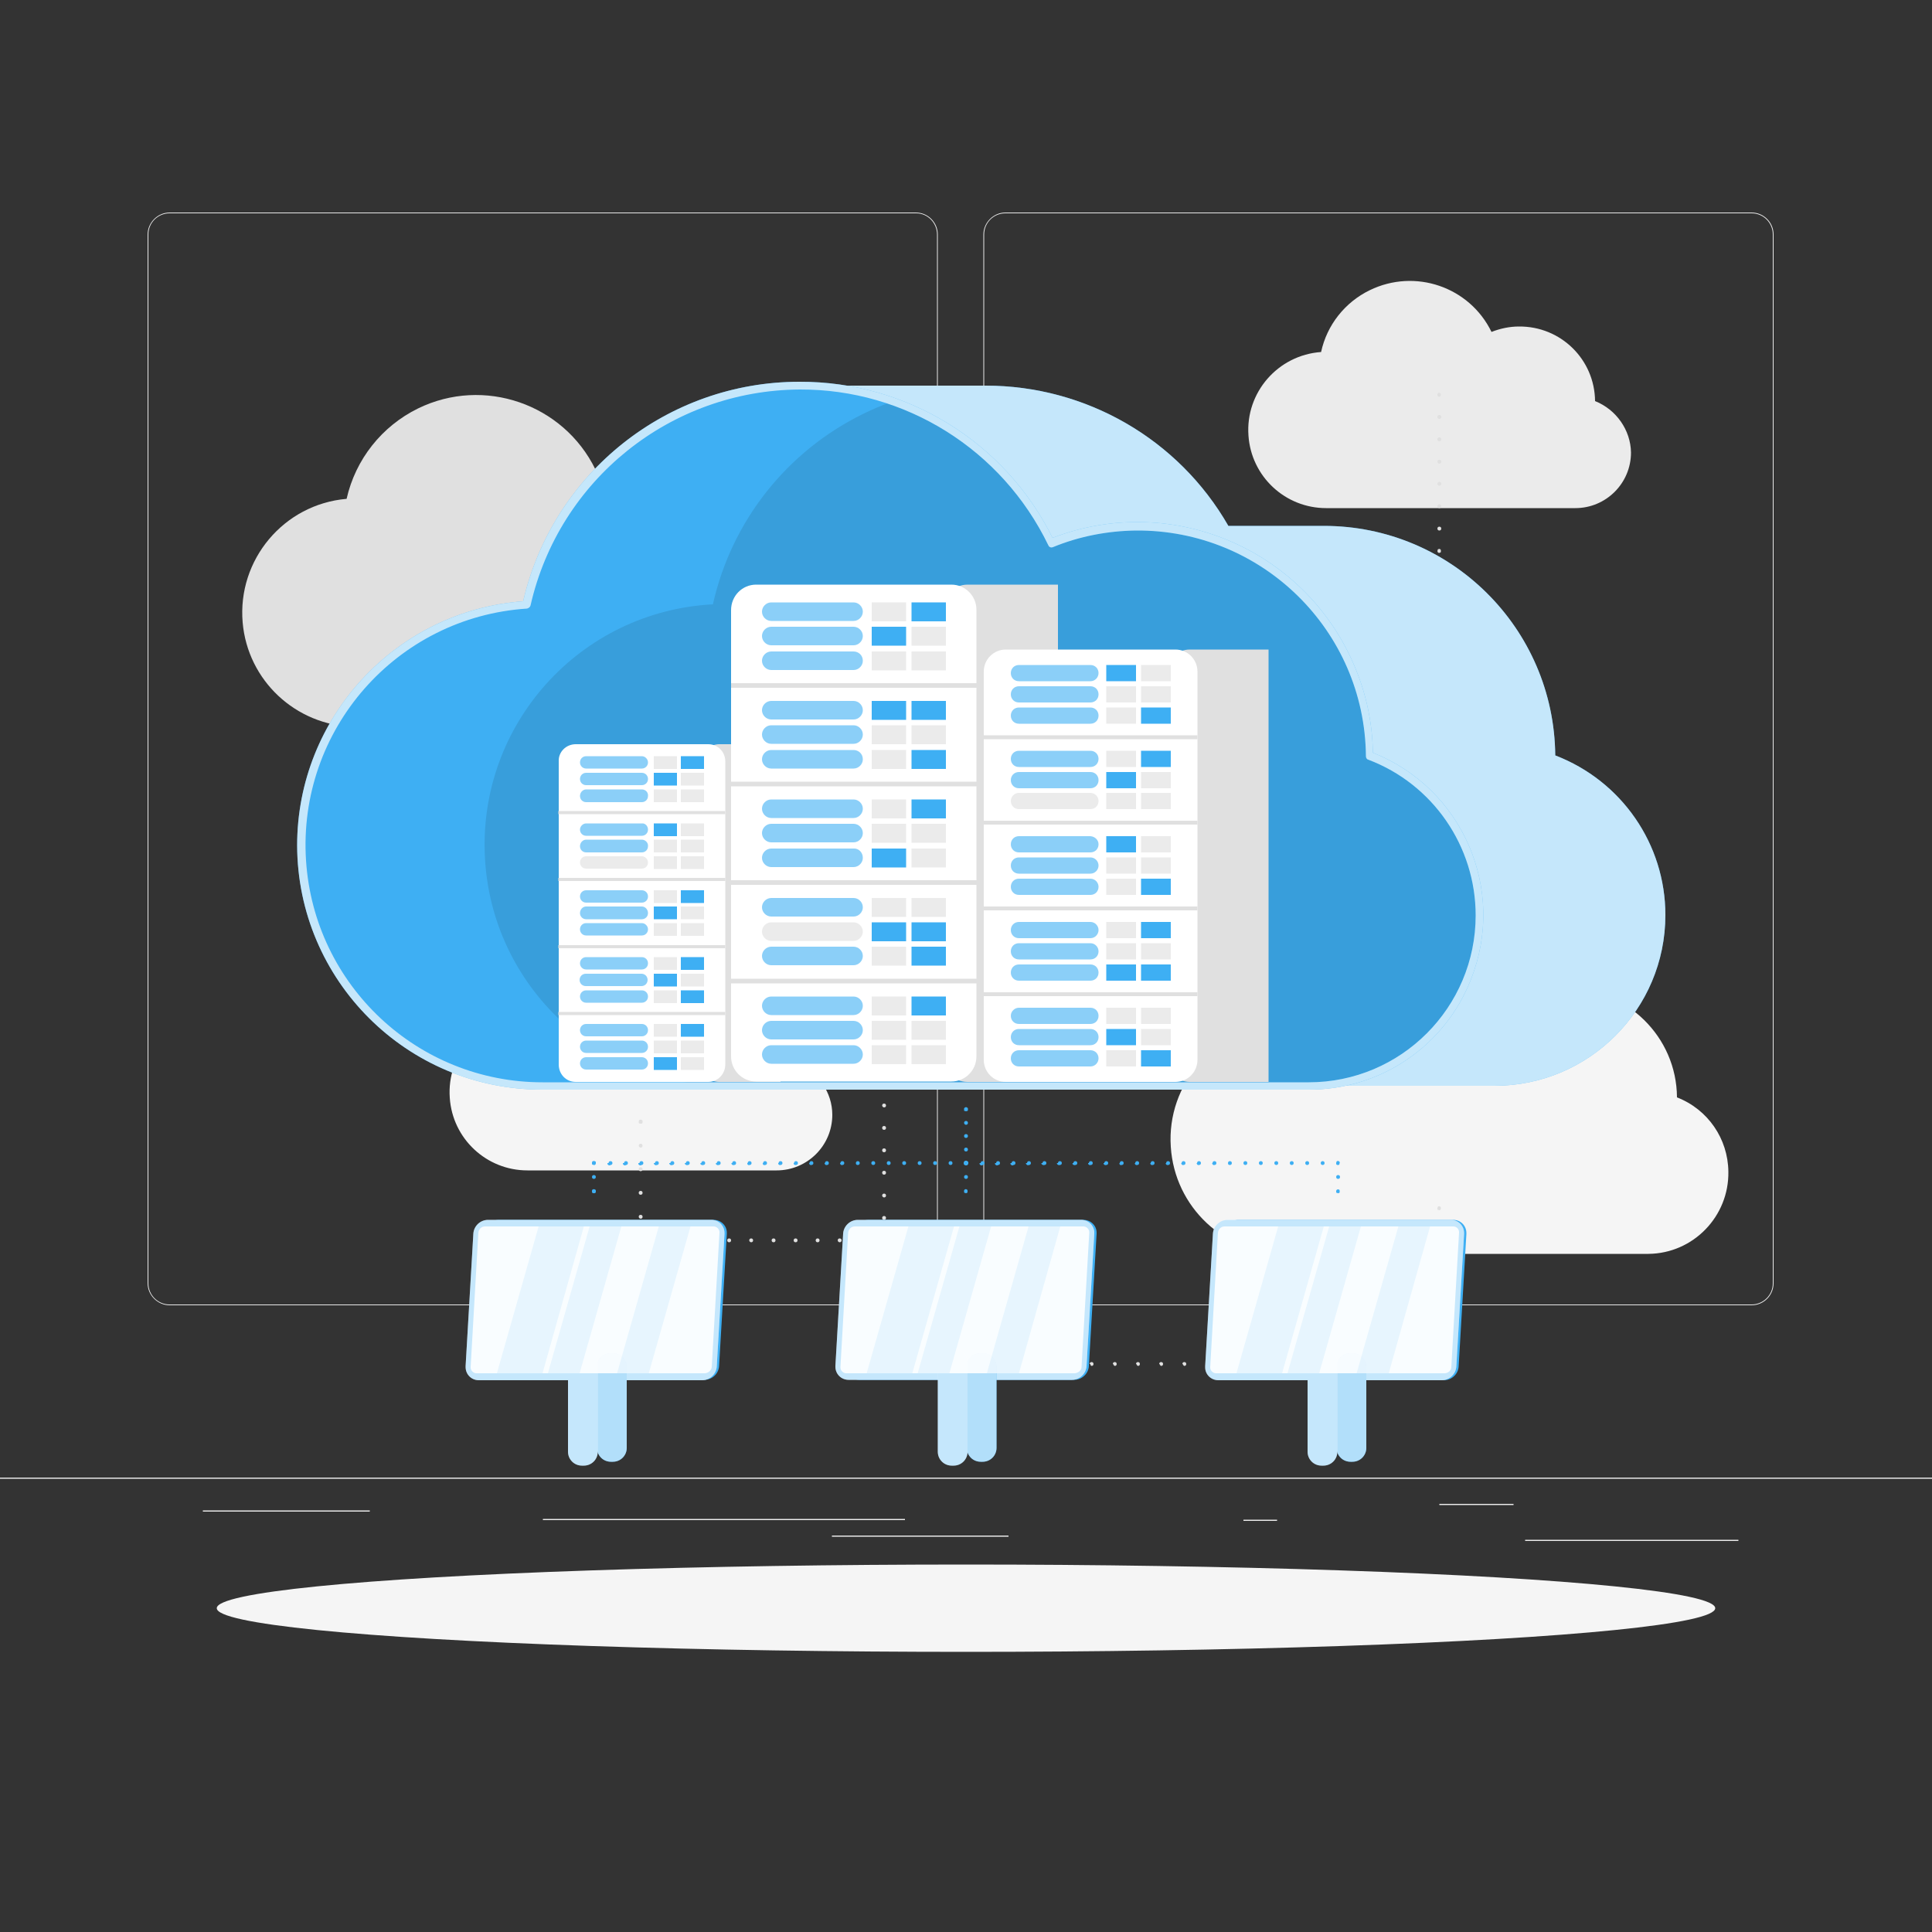 <?xml version="1.0" encoding="utf-8"?>
<!-- Generator: Adobe Illustrator 24.2.1, SVG Export Plug-In . SVG Version: 6.00 Build 0)  -->
<svg version="1.1" id="freepik_stories-cloud-hosting" xmlns:svgjs="http://svgjs.com/svgjs"
	 xmlns="http://www.w3.org/2000/svg" xmlns:xlink="http://www.w3.org/1999/xlink" x="0px" y="0px" viewBox="0 0 500 500"
	 style="enable-background:new 0 0 500 500;" xml:space="preserve">
<rect x="0" y="0" width="500" height="500" fill="#333333" stroke="none"/>
<style type="text/css">
	.st0{fill:#EBEBEB;}
	.st1{fill:#E0E0E0;}
	.st2{fill:#F5F5F5;}
	.st3{fill:#3EAFF3;}
	.st4{fill:#FFFFFF;}
	.st5{opacity:0.3;fill:#3EAFF3;enable-background:new    ;}
	.st6{opacity:0.6;}
	.st7{opacity:0.9;fill:#FFFFFF;enable-background:new    ;}
	.st8{opacity:0.1;fill:#3EAFF3;enable-background:new    ;}
	.st9{opacity:0.7;fill:#FFFFFF;enable-background:new    ;}
	.st10{clip-path:url(#SVGID_2_);}
	.st11{opacity:0.1;enable-background:new    ;}
	.st12{opacity:0.6;fill:#3EAFF3;enable-background:new    ;}
</style>
<g id="freepik--background-complete--inject-2">
	<rect id="elq40ei4hcg4a" y="382.4" class="st0" width="500" height="0.3"/>
	<rect id="elz3x5d6ui28o" x="394.7" y="398.5" class="st0" width="55.2" height="0.3"/>
	<rect id="el4zbc6qx9by5" x="321.8" y="393.3" class="st0" width="8.7" height="0.3"/>
	<rect id="el6ree61lbygj" x="372.5" y="389.2" class="st0" width="19.2" height="0.3"/>
	<rect id="el5c820ry1906" x="52.5" y="390.9" class="st0" width="43.2" height="0.3"/>
	<rect id="elzuzkuvqibup" x="215.3" y="397.4" class="st0" width="45.7" height="0.3"/>
	<rect id="elv51q9uo0j7" x="140.5" y="393.1" class="st0" width="93.7" height="0.3"/>
	<path id="el6w9dpdcmmra" class="st0" d="M242.7,332.1c0,3.2-2.6,5.7-5.7,5.7c0,0,0,0,0,0H43.9c-3.1,0-5.7-2.6-5.7-5.7V60.7
		c0-3.1,2.6-5.7,5.7-5.7H237c3.2,0,5.7,2.6,5.7,5.7c0,0,0,0,0,0 M242.5,60.7c0-3-2.4-5.5-5.4-5.5c0,0,0,0,0,0H43.9
		c-3,0-5.5,2.4-5.5,5.5v271.4c0,3,2.4,5.5,5.5,5.5H237c3,0,5.5-2.4,5.5-5.5"/>
	<path id="elmwghe7shu5e" class="st0" d="M453.3,337.8H260.2c-3.2,0-5.7-2.6-5.7-5.7V60.7c0-3.1,2.6-5.7,5.7-5.7h193.1
		c3.1,0,5.7,2.5,5.7,5.7v271.4C459,335.2,456.5,337.8,453.3,337.8z M260.2,55.2c-3,0-5.5,2.4-5.5,5.5v271.4c0,3,2.4,5.5,5.5,5.5
		h193.1c3,0,5.5-2.4,5.5-5.5V60.7c0-3-2.4-5.5-5.5-5.5H260.2z"/>
	<path id="elseiyiyk71ej" class="st1" d="M193.1,147.6c-0.1-15.7-12.9-28.3-28.6-28.2c-3.6,0-7.1,0.7-10.4,2.1
		c-8.3-17-28.9-24.1-45.9-15.8c-9.4,4.6-16.2,13.2-18.5,23.4c-16.3,1.4-28.3,15.8-26.9,32c1.3,15,13.7,26.6,28.8,27h94.1
		c11.6-0.1,20.9-9.6,20.8-21.2C206.4,158.3,201.1,150.6,193.1,147.6L193.1,147.6z"/>
	<path id="el25bo3sj8b85" class="st2" d="M434,284c-0.1-15.7-13-28.3-28.7-28.2c-3.5,0-7.1,0.7-10.3,2c-8.3-17-28.9-24.1-45.9-15.8
		c-9.4,4.6-16.2,13.2-18.5,23.4c-16.3,1-28.7,15.1-27.6,31.4c1,15.6,13.9,27.7,29.5,27.7h94.1c11.6-0.1,20.9-9.7,20.7-21.3
		C447.2,294.7,442,287.1,434,284z"/>
	<path id="elrcfhz21z0f9" class="st1" d="M344,191.9c-0.1-8.1-6.7-14.7-14.9-14.6c-1.8,0-3.7,0.4-5.4,1.1c-4.3-8.8-15-12.5-23.8-8.2
		c-4.9,2.4-8.4,6.9-9.6,12.2c-8.4,0.5-14.9,7.8-14.3,16.3c0.5,8.1,7.2,14.4,15.3,14.4h48.8c6,0,10.8-4.9,10.8-10.9
		C350.9,197.5,348.2,193.5,344,191.9L344,191.9z"/>
	<path id="elq9395pys89" class="st0" d="M412.8,103.8c-0.1-10.8-8.9-19.4-19.7-19.3c-2.4,0-4.8,0.5-7.1,1.4
		c-5.7-11.7-19.8-16.5-31.5-10.8c-6.4,3.1-11.1,9-12.6,16c-11.2,0.8-19.6,10.5-18.8,21.6c0.7,10.6,9.5,18.8,20.1,18.8h64.5
		c7.9,0,14.4-6.4,14.4-14.4C422,111.3,418.3,106,412.8,103.8z"/>
	<path id="eljfclg6gcnen" class="st2" d="M206.1,275.2c-0.1-10.8-8.9-19.4-19.6-19.3c-2.4,0-4.9,0.5-7.1,1.4
		c-5.7-11.7-19.8-16.5-31.5-10.8c-6.4,3.1-11.1,9-12.7,16c-11.2,0.8-19.6,10.5-18.8,21.6c0.7,10.6,9.5,18.8,20.1,18.8H201
		c7.9,0,14.4-6.4,14.4-14.4C215.4,282.7,211.7,277.3,206.1,275.2L206.1,275.2z"/>
	<path id="elnymw267wcy" class="st1" d="M131,175.1c-0.1,0-0.3-0.1-0.4-0.1c0,0-0.1-0.1-0.1-0.2c0-0.1,0-0.1,0-0.2
		c0-0.1,0-0.1,0-0.2c0-0.1,0.1-0.1,0.1-0.2c0.1-0.1,0.4-0.2,0.5-0.1c0.1,0,0.1,0.1,0.2,0.1c0.1,0.1,0.2,0.2,0.1,0.4
		c0,0.1,0,0.1,0,0.2c0,0.1-0.1,0.1-0.1,0.2C131.3,175,131.1,175.1,131,175.1z"/>
	<path id="elgff8d6e1lpp" class="st1" d="M130.5,196.6c0-0.3,0.2-0.5,0.5-0.5l0,0c0.3,0,0.5,0.2,0.5,0.5l0,0c0,0.3-0.2,0.5-0.5,0.5
		l0,0C130.7,197.1,130.5,196.9,130.5,196.6z M130.5,191.1c0-0.3,0.2-0.5,0.5-0.5l0,0c0.3,0,0.5,0.2,0.5,0.5l0,0
		c0,0.3-0.2,0.5-0.5,0.5l0,0C130.7,191.6,130.5,191.4,130.5,191.1L130.5,191.1z M130.5,185.6c0-0.3,0.2-0.5,0.5-0.5l0,0
		c0.3,0,0.5,0.2,0.5,0.5l0,0c0,0.3-0.2,0.5-0.5,0.5l0,0C130.7,186.1,130.5,185.9,130.5,185.6L130.5,185.6z M130.5,180.1
		c0-0.3,0.2-0.5,0.5-0.5l0,0c0.3,0,0.5,0.2,0.5,0.5l0,0c0,0.3-0.2,0.5-0.5,0.5l0,0C130.7,180.6,130.5,180.3,130.5,180.1L130.5,180.1
		z"/>
	<path id="elljf4wrf68c" class="st1" d="M131,202.6c-0.1,0-0.1,0-0.2,0c-0.1-0.1-0.2-0.1-0.3-0.3c0-0.1,0-0.1,0-0.2
		c0-0.1,0-0.1,0-0.2c0-0.1,0.1-0.1,0.1-0.2c0,0,0.1-0.1,0.2-0.1c0.1-0.1,0.3-0.1,0.4,0c0.1,0,0.1,0.1,0.2,0.1c0.1,0,0.1,0.1,0.1,0.2
		c0,0.1,0,0.1,0,0.2c0,0.1-0.1,0.3-0.1,0.4c0,0.1-0.1,0.1-0.2,0.1C131.1,202.6,131,202.6,131,202.6z"/>
	<path id="el526huxmq1f" class="st1" d="M222.2,202.1c0-0.3,0.2-0.5,0.5-0.5l0,0c0.3,0,0.5,0.2,0.5,0.5l0,0c0,0.3-0.2,0.5-0.5,0.5
		c0,0,0,0,0,0l0,0C222.4,202.6,222.2,202.4,222.2,202.1C222.2,202.1,222.2,202.1,222.2,202.1z M216.1,202.1c0-0.3,0.2-0.5,0.5-0.5
		l0,0c0.3,0,0.5,0.2,0.5,0.5l0,0c0,0.3-0.2,0.5-0.5,0.5c0,0,0,0,0,0l0,0C216.3,202.6,216.1,202.4,216.1,202.1z M209.9,202.1
		c0-0.3,0.2-0.5,0.5-0.5l0,0c0.3,0,0.5,0.2,0.5,0.5l0,0c0,0.3-0.2,0.5-0.5,0.5l0,0C210.2,202.6,210,202.4,209.9,202.1L209.9,202.1z
		 M203.8,202.1c0-0.3,0.2-0.5,0.5-0.5l0,0c0.3,0,0.5,0.2,0.5,0.5l0,0c0,0.3-0.2,0.5-0.5,0.5l0,0
		C204.1,202.6,203.8,202.4,203.8,202.1z M197.7,202.1c0-0.3,0.2-0.5,0.5-0.5l0,0c0.3,0,0.5,0.2,0.5,0.5l0,0c0,0.3-0.2,0.5-0.5,0.5
		l0,0C197.9,202.6,197.7,202.4,197.7,202.1z M191.6,202.1c0-0.3,0.2-0.5,0.5-0.5l0,0c0.3,0,0.5,0.2,0.5,0.5l0,0
		c0,0.3-0.2,0.5-0.5,0.5l0,0C191.8,202.6,191.6,202.4,191.6,202.1z M185.5,202.1c0-0.3,0.2-0.5,0.5-0.5l0,0c0.3,0,0.5,0.2,0.5,0.5
		l0,0c0,0.3-0.2,0.5-0.5,0.5l0,0C185.7,202.6,185.5,202.4,185.5,202.1z M179.4,202.1c0-0.3,0.2-0.5,0.5-0.5l0,0
		c0.3,0,0.5,0.2,0.5,0.5l0,0c0,0.3-0.2,0.5-0.5,0.5l0,0C179.6,202.6,179.4,202.4,179.4,202.1z M173.3,202.1c0-0.3,0.2-0.5,0.5-0.5
		l0,0c0.3,0,0.5,0.2,0.5,0.5l0,0c0,0.3-0.2,0.5-0.5,0.5l0,0C173.5,202.6,173.3,202.4,173.3,202.1z M167.2,202.1
		c0-0.3,0.2-0.5,0.5-0.5l0,0c0.3,0,0.5,0.2,0.5,0.5l0,0c0,0.3-0.2,0.5-0.5,0.5l0,0C167.4,202.6,167.2,202.4,167.2,202.1z
		 M161.1,202.1c0-0.3,0.2-0.5,0.5-0.5l0,0c0.3,0,0.5,0.2,0.5,0.5l0,0c0,0.3-0.2,0.5-0.5,0.5c0,0,0,0,0,0l0,0
		C161.3,202.6,161.1,202.4,161.1,202.1z M154.9,202.1c0-0.3,0.2-0.5,0.5-0.5l0,0c0.3,0,0.5,0.2,0.5,0.5l0,0c0,0.3-0.2,0.5-0.5,0.5
		c0,0,0,0,0,0l0,0C155.2,202.6,155,202.4,154.9,202.1L154.9,202.1z M148.8,202.1c0-0.3,0.2-0.5,0.5-0.5l0,0c0.3,0,0.5,0.2,0.5,0.5
		l0,0c0,0.3-0.2,0.5-0.5,0.5l0,0C149.1,202.6,148.8,202.4,148.8,202.1z M142.7,202.1c0-0.3,0.2-0.5,0.5-0.5l0,0
		c0.3,0,0.5,0.2,0.5,0.5l0,0c0,0.3-0.2,0.5-0.5,0.5l0,0C142.9,202.6,142.7,202.4,142.7,202.1z M136.6,202.1c0-0.3,0.2-0.5,0.5-0.5
		l0,0c0.3,0,0.5,0.2,0.5,0.5l0,0c0,0.3-0.2,0.5-0.5,0.5l0,0C136.8,202.6,136.6,202.4,136.6,202.1z"/>
	<path id="elo77mhqo2pue" class="st1" d="M228.8,202.6c-0.1,0-0.1,0-0.2,0c-0.1,0-0.1-0.1-0.2-0.1c0,0-0.1-0.1-0.1-0.2
		c0-0.1,0-0.1,0-0.2c0-0.1,0.1-0.3,0.1-0.4c0,0,0.1-0.1,0.2-0.1c0.1-0.1,0.3-0.1,0.4,0c0.1,0,0.1,0.1,0.2,0.1
		c0.1,0.1,0.1,0.2,0.1,0.4c0,0.1-0.1,0.3-0.1,0.4c0,0.1-0.1,0.1-0.2,0.1C228.9,202.6,228.9,202.6,228.8,202.6z"/>
	<path id="ele0ooaprffx" class="st1" d="M228.3,196.2c0-0.3,0.2-0.5,0.5-0.5l0,0c0.3,0,0.5,0.2,0.5,0.5l0,0c0,0.3-0.2,0.5-0.5,0.5
		l0,0C228.5,196.7,228.3,196.4,228.3,196.2z M228.3,190.2c0-0.3,0.2-0.5,0.5-0.5l0,0c0.3,0,0.5,0.2,0.5,0.5l0,0
		c0,0.3-0.2,0.5-0.5,0.5l0,0C228.5,190.7,228.3,190.5,228.3,190.2L228.3,190.2z M228.3,184.2c0-0.3,0.2-0.5,0.5-0.5l0,0
		c0.3,0,0.5,0.2,0.5,0.5l0,0c0,0.3-0.2,0.5-0.5,0.5l0,0C228.5,184.7,228.3,184.5,228.3,184.2L228.3,184.2z M228.3,178.2
		c0-0.3,0.2-0.5,0.5-0.5l0,0c0.3,0,0.5,0.2,0.5,0.5l0,0c0,0.3-0.2,0.5-0.5,0.5l0,0c-0.2,0-0.4-0.1-0.5-0.4V178.2z M228.3,172.2
		c0-0.3,0.2-0.5,0.5-0.5l0,0c0.3,0,0.5,0.2,0.5,0.5l0,0c0,0.3-0.2,0.5-0.5,0.5l0,0c-0.2,0-0.4-0.1-0.5-0.3V172.2z M228.3,166.2
		c0-0.3,0.2-0.5,0.5-0.5l0,0c0.3,0,0.5,0.2,0.5,0.5l0,0c0,0.3-0.2,0.5-0.5,0.5l0,0c-0.2,0-0.4-0.1-0.5-0.3V166.2z M228.3,160.2
		c0-0.3,0.2-0.5,0.5-0.5l0,0c0.3,0,0.5,0.2,0.5,0.5l0,0c0,0.3-0.2,0.5-0.5,0.5l0,0c-0.2,0-0.4-0.1-0.5-0.2V160.2z M228.3,154.2
		c0-0.3,0.2-0.5,0.5-0.5l0,0c0.3,0,0.5,0.2,0.5,0.5l0,0c0,0.3-0.2,0.5-0.5,0.5l0,0c-0.2,0-0.4-0.1-0.5-0.2V154.2z M228.3,148.2
		c0-0.3,0.2-0.5,0.5-0.5l0,0c0.3,0,0.5,0.2,0.5,0.5l0,0c0,0.3-0.2,0.5-0.5,0.5l0,0c-0.2,0-0.4,0-0.5-0.2V148.2z"/>
	<path id="elzt6mobak0e" class="st1" d="M228.8,143.1c-0.1,0-0.1,0-0.2,0l-0.2-0.1c0,0-0.1-0.1-0.1-0.2c0-0.1,0-0.1,0-0.2
		c0-0.1,0-0.1,0-0.2c0-0.1,0.1-0.1,0.1-0.2l0.2-0.1c0.1-0.1,0.3-0.1,0.4,0c0.1,0,0.1,0.1,0.2,0.1c0.1,0.1,0.1,0.2,0.1,0.4
		C229.3,142.9,229.1,143.1,228.8,143.1L228.8,143.1z"/>
	<path id="elc33fqxwa6rr" class="st1" d="M366,142.6c0-0.3,0.2-0.5,0.5-0.5c0,0,0,0,0,0l0,0c0.3,0,0.5,0.2,0.5,0.5l0,0
		c0,0.3-0.2,0.5-0.5,0.5l0,0C366.2,143.1,366,142.8,366,142.6z M360,142.6c0-0.3,0.2-0.5,0.5-0.5c0,0,0,0,0,0l0,0
		c0.3,0,0.5,0.2,0.5,0.5c0,0,0,0,0,0l0,0c0,0.3-0.2,0.5-0.5,0.5l0,0C360.2,143.1,360,142.8,360,142.6z M354,142.6
		c0-0.3,0.2-0.5,0.5-0.5l0,0c0.3,0,0.5,0.2,0.5,0.5c0,0,0,0,0,0l0,0c0,0.3-0.2,0.5-0.5,0.5l0,0C354.2,143.1,354,142.8,354,142.6z
		 M348,142.6c0-0.3,0.2-0.5,0.5-0.5c0,0,0,0,0,0l0,0c0.3,0,0.5,0.2,0.5,0.5c0,0,0,0,0,0l0,0c0,0.3-0.2,0.5-0.5,0.5l0,0
		C348.2,143.1,348,142.8,348,142.6z M342,142.6c0-0.3,0.2-0.5,0.5-0.5c0,0,0,0,0,0l0,0c0.3,0,0.5,0.2,0.5,0.5l0,0
		c0,0.3-0.2,0.5-0.5,0.5l0,0C342.2,143.1,342,142.8,342,142.6z M336,142.6c0-0.3,0.2-0.5,0.5-0.5c0,0,0,0,0,0l0,0
		c0.3,0,0.5,0.2,0.5,0.5c0,0,0,0,0,0l0,0c0,0.3-0.2,0.5-0.5,0.5l0,0C336.2,143,336,142.8,336,142.6L336,142.6z M330,142.6
		c0-0.3,0.2-0.5,0.5-0.5l0,0c0.3,0,0.5,0.2,0.5,0.5c0,0,0,0,0,0l0,0c0,0.3-0.2,0.5-0.5,0.5l0,0C330.2,143,330.1,142.8,330,142.6
		L330,142.6z M324,142.6c0-0.3,0.2-0.5,0.5-0.5c0,0,0,0,0,0l0,0c0.3,0,0.5,0.2,0.5,0.5l0,0c0,0.3-0.2,0.5-0.5,0.5l0,0
		C324.3,143,324.1,142.8,324,142.6L324,142.6z M318,142.6c0-0.3,0.2-0.5,0.5-0.5c0,0,0,0,0,0l0,0c0.3,0,0.5,0.2,0.5,0.5l0,0
		c0,0.3-0.2,0.5-0.5,0.5l0,0C318.3,143,318.1,142.8,318,142.6L318,142.6z M312,142.6c0-0.3,0.2-0.5,0.5-0.5l0,0
		c0.3,0,0.5,0.2,0.5,0.5c0,0,0,0,0,0l0,0c0,0.3-0.2,0.5-0.5,0.5l0,0c-0.2-0.1-0.4-0.3-0.4-0.5H312z M306,142.6
		c0-0.3,0.2-0.5,0.5-0.5l0,0l0,0c0.3,0,0.5,0.2,0.5,0.5c0,0,0,0,0,0l0,0c0,0.3-0.2,0.5-0.5,0.5l0,0c-0.2-0.1-0.4-0.3-0.4-0.5H306z
		 M300,142.6c0-0.3,0.2-0.5,0.5-0.5c0,0,0,0,0,0l0,0c0.3,0,0.5,0.2,0.5,0.5l0,0c0,0.3-0.2,0.5-0.5,0.5l0,0c-0.2-0.1-0.4-0.3-0.4-0.5
		H300z M294,142.6c0-0.3,0.2-0.5,0.5-0.5c0,0,0,0,0,0l0,0c0.3,0,0.5,0.2,0.5,0.5c0,0,0,0,0,0l0,0c0,0.3-0.2,0.5-0.5,0.5l0,0
		c-0.2-0.1-0.4-0.3-0.4-0.5H294z M288,142.6c0-0.3,0.2-0.5,0.5-0.5l0,0c0.3,0,0.5,0.2,0.5,0.5c0,0,0,0,0,0l0,0
		c0,0.3-0.2,0.5-0.5,0.5l0,0c-0.2-0.1-0.4-0.3-0.4-0.5H288z M282,142.6c0-0.3,0.2-0.5,0.5-0.5l0,0c0.3,0,0.5,0.2,0.5,0.5l0,0l0,0
		c0,0.3-0.2,0.5-0.5,0.5l0,0c-0.2-0.1-0.3-0.3-0.3-0.5H282z M276,142.6c0-0.3,0.2-0.5,0.5-0.5c0,0,0,0,0,0l0,0
		c0.3,0,0.5,0.2,0.5,0.5l0,0c0,0.3-0.2,0.5-0.5,0.5l0,0c-0.2-0.1-0.3-0.3-0.3-0.5H276z M270,142.6c0-0.3,0.2-0.5,0.5-0.5
		c0,0,0,0,0,0l0,0c0.3,0,0.5,0.2,0.5,0.5l0,0c0,0.3-0.2,0.5-0.5,0.5l0,0c-0.2-0.1-0.3-0.3-0.3-0.5H270z M264,142.6
		c0-0.3,0.2-0.5,0.5-0.5l0,0c0.3,0,0.5,0.2,0.5,0.5c0,0,0,0,0,0l0,0c0,0.3-0.2,0.5-0.5,0.5l0,0c-0.2-0.1-0.3-0.3-0.3-0.5H264z
		 M258,142.6c0-0.3,0.2-0.5,0.5-0.5c0,0,0,0,0,0l0,0c0.3,0,0.5,0.2,0.5,0.5c0,0,0,0,0,0l0,0c0,0.3-0.2,0.5-0.5,0.5l0,0
		c-0.2-0.1-0.3-0.3-0.3-0.5H258z M252,142.6c0-0.3,0.2-0.5,0.5-0.5c0,0,0,0,0,0l0,0c0.3,0,0.5,0.2,0.5,0.5l0,0
		c0,0.3-0.2,0.5-0.5,0.5l0,0c-0.2-0.1-0.3-0.3-0.3-0.5H252z M246,142.6c0-0.3,0.2-0.5,0.5-0.5c0,0,0,0,0,0l0,0
		c0.3,0,0.5,0.2,0.5,0.5c0,0,0,0,0,0l0,0c0,0.3-0.2,0.5-0.5,0.5l0,0c-0.2-0.1-0.3-0.3-0.3-0.5H246z M240,142.6
		c0-0.3,0.2-0.5,0.5-0.5l0,0c0.3,0,0.5,0.2,0.5,0.5c0,0,0,0,0,0l0,0c0,0.3-0.2,0.5-0.5,0.5l0,0c-0.2-0.1-0.3-0.3-0.3-0.5H240z
		 M234,142.6c0-0.3,0.2-0.5,0.5-0.5c0,0,0,0,0,0l0,0c0.3,0,0.5,0.2,0.5,0.5l0,0c0,0.3-0.2,0.5-0.5,0.5l0,0c-0.2-0.1-0.3-0.3-0.2-0.5
		H234z"/>
	<path id="elk3hfytqlex" class="st1" d="M372.5,143.1c-0.3,0-0.5-0.2-0.5-0.5c0-0.1,0.1-0.3,0.1-0.4c0,0,0.1-0.1,0.2-0.1
		c0.2-0.1,0.4,0,0.5,0.1c0,0.1,0.1,0.1,0.1,0.2c0,0.1,0,0.1,0,0.2c0,0.1,0,0.3-0.1,0.4C372.7,143,372.6,143,372.5,143.1z"/>
	<path id="elicdmkastand" class="st1" d="M372,136.8c0-0.3,0.2-0.5,0.5-0.5l0,0c0.3,0,0.5,0.2,0.5,0.5c0,0,0,0,0,0l0,0
		c0,0.3-0.2,0.5-0.5,0.5c0,0,0,0,0,0l0,0C372.2,137.3,372,137.1,372,136.8z M372,131c0-0.3,0.2-0.5,0.5-0.5l0,0
		c0.3,0,0.5,0.2,0.5,0.5l0,0c0,0.3-0.2,0.5-0.5,0.5l0,0l0,0C372.2,131.5,372,131.3,372,131C372,131,372,131,372,131L372,131z
		 M372,125.2c0-0.3,0.2-0.5,0.5-0.5l0,0c0.3,0,0.5,0.2,0.5,0.5l0,0c0,0.3-0.2,0.5-0.5,0.5c0,0,0,0,0,0l0,0
		C372.2,125.7,372,125.5,372,125.2z M372,119.5c0-0.3,0.2-0.5,0.5-0.5l0,0c0.3,0,0.5,0.2,0.5,0.5l0,0c0,0.3-0.2,0.5-0.5,0.5
		c0,0,0,0,0,0l0,0C372.2,120,372,119.7,372,119.5z M372,113.7c0-0.3,0.2-0.5,0.5-0.5l0,0c0.3,0,0.5,0.2,0.5,0.5l0,0
		c0,0.3-0.2,0.5-0.5,0.5c0,0,0,0,0,0l0,0C372.2,114.2,372,114,372,113.7C372,113.7,372,113.7,372,113.7z M372,107.9
		c0-0.3,0.2-0.5,0.5-0.5l0,0c0.3,0,0.5,0.2,0.5,0.5l0,0c0,0.3-0.2,0.5-0.5,0.5c0,0,0,0,0,0l0,0C372.2,108.4,372,108.2,372,107.9
		C372,107.9,372,107.9,372,107.9z"/>
	<path id="elrpbwl0zjg59" class="st1" d="M372.5,102.7c-0.1,0-0.3-0.1-0.4-0.2c-0.1-0.1-0.1-0.2-0.1-0.3c0-0.1,0-0.1,0-0.2
		c0-0.1,0.1-0.1,0.1-0.2c0.2-0.2,0.5-0.2,0.7,0c0.1,0.1,0.1,0.2,0.1,0.3c0,0.1,0,0.1,0,0.2c0,0.1-0.1,0.1-0.1,0.2
		c0,0-0.1,0.1-0.2,0.1C372.6,102.6,372.5,102.7,372.5,102.7z"/>
	<path id="elauzhq1axj0c" class="st1" d="M165.8,290.8c-0.1,0-0.3,0-0.4-0.1c0,0-0.1-0.1-0.1-0.2c0-0.1,0-0.1,0-0.2
		c0-0.1,0.1-0.3,0.1-0.4c0.1-0.1,0.4-0.2,0.6-0.1c0.1,0,0.1,0.1,0.2,0.1c0.1,0.1,0.1,0.2,0.1,0.4c0,0.1,0,0.1,0,0.2
		c0,0.1-0.1,0.1-0.1,0.2c0,0-0.1,0.1-0.2,0.1C166,290.8,165.9,290.8,165.8,290.8z"/>
	<path id="eltkotcv16ro8" class="st1" d="M165.3,314.9c0-0.3,0.2-0.5,0.5-0.5l0,0c0.3,0,0.5,0.2,0.5,0.5c0,0,0,0,0,0l0,0
		c0,0.3-0.2,0.5-0.5,0.5l0,0C165.5,315.4,165.3,315.1,165.3,314.9z M165.3,308.7c0-0.3,0.2-0.5,0.5-0.5l0,0c0.3,0,0.5,0.2,0.5,0.5
		l0,0c0,0.3-0.2,0.5-0.5,0.5c0,0,0,0,0,0l0,0C165.5,309.2,165.3,309,165.3,308.7L165.3,308.7z M165.3,302.6c0-0.3,0.2-0.5,0.5-0.5
		l0,0c0.3,0,0.5,0.2,0.5,0.5l0,0c0,0.3-0.2,0.5-0.5,0.5l0,0C165.5,303.1,165.3,302.9,165.3,302.6L165.3,302.6z M165.3,296.5
		c0-0.3,0.2-0.5,0.5-0.5l0,0c0.3,0,0.5,0.2,0.5,0.5c0,0,0,0,0,0l0,0c0,0.3-0.2,0.5-0.5,0.5l0,0C165.5,297,165.3,296.7,165.3,296.5
		L165.3,296.5z"/>
	<path id="elqq63gfhfg4" class="st1" d="M165.8,321.5c-0.1,0-0.3-0.1-0.4-0.1c0,0-0.1-0.1-0.1-0.2c0-0.1,0-0.1,0-0.2
		c0-0.1,0-0.1,0-0.2c0-0.1,0.1-0.1,0.1-0.2c0.1-0.1,0.4-0.2,0.6-0.1c0.1,0,0.1,0.1,0.2,0.1c0,0,0.1,0.1,0.1,0.2c0,0.1,0,0.1,0,0.2
		c0,0.1,0,0.1,0,0.2c0,0.1-0.1,0.1-0.1,0.2c0,0-0.1,0.1-0.2,0.1C165.9,321.5,165.9,321.5,165.8,321.5z"/>
	<path id="el77aqwclyuq" class="st1" d="M222.6,321c0-0.3,0.2-0.5,0.5-0.5l0,0c0.3,0,0.5,0.2,0.5,0.5l0,0c0,0.3-0.2,0.5-0.5,0.5l0,0
		C222.8,321.5,222.6,321.3,222.6,321z M216.8,321c0-0.3,0.2-0.5,0.5-0.5l0,0c0.3,0,0.5,0.2,0.5,0.5l0,0c0,0.3-0.2,0.5-0.5,0.5l0,0
		C217.1,321.5,216.8,321.3,216.8,321z M211.1,321c0-0.3,0.2-0.5,0.5-0.5l0,0c0.3,0,0.5,0.2,0.5,0.5l0,0c0,0.3-0.2,0.5-0.5,0.5l0,0
		C211.3,321.5,211.1,321.3,211.1,321z M205.4,321c0-0.3,0.2-0.5,0.5-0.5l0,0c0.3,0,0.5,0.2,0.5,0.5l0,0c0,0.3-0.2,0.5-0.5,0.5l0,0
		C205.6,321.5,205.4,321.3,205.4,321z M199.7,321c0-0.3,0.2-0.5,0.5-0.5l0,0c0.3,0,0.5,0.2,0.5,0.5l0,0c0,0.3-0.2,0.5-0.5,0.5l0,0
		C199.9,321.5,199.7,321.3,199.7,321C199.6,321,199.6,321,199.7,321L199.7,321z M193.9,321c0-0.3,0.2-0.5,0.5-0.5c0,0,0,0,0,0l0,0
		c0.3,0,0.5,0.2,0.5,0.5c0,0,0,0,0,0l0,0c0,0.3-0.2,0.5-0.5,0.5c0,0,0,0,0,0l0,0C194.2,321.5,193.9,321.3,193.9,321
		C193.9,321,193.9,321,193.9,321L193.9,321z M188.2,321c0-0.3,0.2-0.5,0.5-0.5l0,0c0.3,0,0.5,0.2,0.5,0.5l0,0c0,0.3-0.2,0.5-0.5,0.5
		l0,0C188.4,321.5,188.2,321.3,188.2,321C188.2,321,188.2,321,188.2,321L188.2,321z M182.5,321c0-0.3,0.2-0.5,0.5-0.5l0,0
		c0.3,0,0.5,0.2,0.5,0.5l0,0c0,0.3-0.2,0.5-0.5,0.5l0,0C182.7,321.5,182.5,321.3,182.5,321C182.5,321,182.5,321,182.5,321L182.5,321
		z M176.8,321c0-0.3,0.2-0.5,0.5-0.5l0,0c0.3,0,0.5,0.2,0.5,0.5l0,0c0,0.3-0.2,0.5-0.5,0.5l0,0C177,321.5,176.8,321.3,176.8,321
		C176.8,321,176.8,321,176.8,321L176.8,321z M171,321c0-0.3,0.2-0.5,0.5-0.5l0,0c0.3,0,0.5,0.2,0.5,0.5l0,0c0,0.3-0.2,0.5-0.5,0.5
		l0,0C171.2,321.5,171,321.3,171,321z"/>
	<path id="elpsnpw4riiz" class="st1" d="M228.8,321.5c-0.1,0-0.1,0-0.2,0c-0.1,0-0.1-0.1-0.2-0.1c0,0-0.1-0.1-0.1-0.2
		c0-0.1,0-0.1,0-0.2c0-0.1,0-0.3,0.1-0.4c0,0,0.1-0.1,0.2-0.1c0.1-0.1,0.3-0.1,0.4,0c0.1,0,0.1,0.1,0.2,0.1c0.1,0.1,0.1,0.2,0.1,0.4
		c0,0.1,0,0.1,0,0.2c0,0.1-0.1,0.1-0.1,0.2c0,0.1-0.1,0.1-0.2,0.1C229,321.5,228.9,321.5,228.8,321.5z"/>
	<path id="elz2d7c28y1" class="st1" d="M228.3,315.2c0-0.3,0.2-0.5,0.5-0.5l0,0c0.3,0,0.5,0.2,0.5,0.5l0,0c0,0.3-0.2,0.5-0.5,0.5
		l0,0C228.5,315.7,228.3,315.5,228.3,315.2z M228.3,309.4c0-0.3,0.2-0.5,0.5-0.5c0,0,0,0,0,0l0,0c0.3,0,0.5,0.2,0.5,0.5l0,0
		c0,0.3-0.2,0.5-0.5,0.5l0,0C228.5,309.9,228.3,309.6,228.3,309.4z M228.3,303.5c0-0.3,0.2-0.5,0.5-0.5l0,0c0.3,0,0.5,0.2,0.5,0.5
		l0,0c0,0.3-0.2,0.5-0.5,0.5l0,0C228.5,304,228.3,303.8,228.3,303.5z M228.3,297.7c0-0.3,0.2-0.5,0.5-0.5l0,0c0.3,0,0.5,0.2,0.5,0.5
		l0,0c0,0.3-0.2,0.5-0.5,0.5l0,0C228.5,298.2,228.3,298,228.3,297.7z M228.3,291.9c0-0.3,0.2-0.5,0.5-0.5l0,0c0.3,0,0.5,0.2,0.5,0.5
		l0,0c0,0.3-0.2,0.5-0.5,0.5l0,0C228.5,292.4,228.3,292.2,228.3,291.9L228.3,291.9z M228.3,286.1c0-0.3,0.2-0.5,0.5-0.5l0,0
		c0.3,0,0.5,0.2,0.5,0.5l0,0c0,0.3-0.2,0.5-0.5,0.5l0,0C228.5,286.6,228.3,286.3,228.3,286.1L228.3,286.1z M228.3,280.2
		c0-0.3,0.2-0.5,0.5-0.5l0,0c0.3,0,0.5,0.2,0.5,0.5l0,0c0,0.3-0.2,0.5-0.5,0.5l0,0C228.5,280.7,228.3,280.5,228.3,280.2L228.3,280.2
		z M228.3,274.4c0-0.3,0.2-0.5,0.5-0.5l0,0c0.3,0,0.5,0.2,0.5,0.5l0,0c0,0.3-0.2,0.5-0.5,0.5l0,0
		C228.5,274.9,228.3,274.7,228.3,274.4L228.3,274.4z M228.3,268.6c0-0.3,0.2-0.5,0.5-0.5l0,0c0.3,0,0.5,0.2,0.5,0.5l0,0
		c0,0.3-0.2,0.5-0.5,0.5l0,0C228.5,269.1,228.3,268.9,228.3,268.6L228.3,268.6z M228.3,262.8c0-0.3,0.2-0.5,0.5-0.5l0,0
		c0.3,0,0.5,0.2,0.5,0.5l0,0c0,0.3-0.2,0.5-0.5,0.5l0,0C228.5,263.3,228.3,263.1,228.3,262.8L228.3,262.8z M228.3,257
		c0-0.3,0.2-0.5,0.5-0.5l0,0c0.3,0,0.5,0.2,0.5,0.5l0,0c0,0.3-0.2,0.5-0.5,0.5l0,0C228.5,257.5,228.3,257.3,228.3,257L228.3,257z
		 M228.3,251.1c0-0.3,0.2-0.5,0.5-0.5l0,0c0.3,0,0.5,0.2,0.5,0.5l0,0c0,0.3-0.2,0.5-0.5,0.5l0,0
		C228.5,251.6,228.3,251.4,228.3,251.1L228.3,251.1z M228.3,245.3c0-0.3,0.2-0.5,0.5-0.5l0,0c0.3,0,0.5,0.2,0.5,0.5l0,0
		c0,0.3-0.2,0.5-0.5,0.5l0,0C228.5,245.8,228.3,245.6,228.3,245.3L228.3,245.3z M228.3,239.5c0-0.3,0.2-0.5,0.5-0.5l0,0
		c0.3,0,0.5,0.2,0.5,0.5l0,0c0,0.3-0.2,0.5-0.5,0.5l0,0C228.5,240,228.3,239.8,228.3,239.5L228.3,239.5z"/>
	<path id="elx2w93fk1o9i" class="st1" d="M228.8,234.2c-0.1,0-0.1,0-0.2,0c-0.1,0-0.1-0.1-0.2-0.1c0,0-0.1-0.1-0.1-0.2
		c0-0.1,0-0.1,0-0.2c0-0.1,0-0.3,0.1-0.4c0.1,0,0.1-0.1,0.2-0.1c0.1-0.1,0.3-0.1,0.4,0c0.1,0,0.1,0.1,0.2,0.1
		c0.1,0.1,0.1,0.2,0.1,0.4c0,0.1,0,0.1,0,0.2c0,0.1-0.1,0.1-0.1,0.2C229.1,234.2,229,234.2,228.8,234.2L228.8,234.2z"/>
	<path id="elo1yojqdl2t" class="st1" d="M306.9,233.7c0-0.3,0.2-0.5,0.5-0.5l0,0c0.3,0,0.5,0.2,0.5,0.5l0,0c0,0.3-0.2,0.5-0.5,0.5
		l0,0C307.1,234.2,306.9,233.9,306.9,233.7z M300.9,233.7c0-0.3,0.2-0.5,0.5-0.5l0,0c0.3,0,0.5,0.2,0.5,0.5c0,0,0,0,0,0l0,0
		c0,0.3-0.2,0.5-0.5,0.5l0,0C301.1,234.2,300.9,233.9,300.9,233.7L300.9,233.7z M294.8,233.7c0-0.3,0.2-0.5,0.5-0.5l0,0
		c0.3,0,0.5,0.2,0.5,0.5l0,0c0,0.3-0.2,0.5-0.5,0.5l0,0C295,234.2,294.8,233.9,294.8,233.7L294.8,233.7z M288.8,233.7
		c0-0.3,0.2-0.5,0.5-0.5c0,0,0,0,0,0l0,0c0.3,0,0.5,0.2,0.5,0.5l0,0c0,0.3-0.2,0.5-0.5,0.5l0,0C289,234.2,288.8,234,288.8,233.7
		C288.8,233.7,288.8,233.7,288.8,233.7L288.8,233.7z M282.8,233.7c0-0.3,0.2-0.5,0.5-0.5l0,0c0.3,0,0.5,0.2,0.5,0.5l0,0
		c0,0.3-0.2,0.5-0.5,0.5l0,0C283,234.2,282.8,234,282.8,233.7C282.7,233.7,282.7,233.7,282.8,233.7L282.8,233.7z M276.8,233.7
		c0-0.3,0.2-0.5,0.5-0.5l0,0c0.3,0,0.5,0.2,0.5,0.5l0,0c0,0.3-0.2,0.5-0.5,0.5l0,0C277,234.2,276.7,234,276.8,233.7
		C276.7,233.7,276.7,233.7,276.8,233.7L276.8,233.7z M270.7,233.7c0-0.3,0.2-0.5,0.5-0.5l0,0c0.3,0,0.5,0.2,0.5,0.5l0,0
		c0,0.3-0.2,0.5-0.5,0.5l0,0C270.9,234.2,270.7,234,270.7,233.7C270.6,233.7,270.6,233.7,270.7,233.7L270.7,233.7z M264.7,233.7
		c0-0.3,0.2-0.5,0.5-0.5l0,0c0.3,0,0.5,0.2,0.5,0.5l0,0c0,0.3-0.2,0.5-0.5,0.5l0,0C264.9,234.2,264.6,234,264.7,233.7
		C264.6,233.7,264.6,233.7,264.7,233.7L264.7,233.7z M258.6,233.7c0-0.3,0.2-0.5,0.5-0.5l0,0c0.3,0,0.5,0.2,0.5,0.5l0,0
		c0,0.3-0.2,0.5-0.5,0.5l0,0C258.8,234.2,258.6,234,258.6,233.7C258.5,233.7,258.5,233.7,258.6,233.7L258.6,233.7z M252.6,233.7
		c0-0.3,0.2-0.5,0.5-0.5l0,0c0.3,0,0.5,0.2,0.5,0.5l0,0c0,0.3-0.2,0.5-0.5,0.5l0,0c-0.3,0.1-0.6-0.1-0.6-0.4c0,0,0-0.1,0-0.1H252.6z
		 M246.6,233.7c0-0.3,0.2-0.5,0.5-0.5l0,0c0.3,0,0.5,0.2,0.5,0.5l0,0c0,0.3-0.2,0.5-0.5,0.5l0,0c-0.3,0.1-0.6-0.1-0.6-0.4
		c0,0,0-0.1,0-0.1H246.6z M240.6,233.7c0-0.3,0.2-0.5,0.5-0.5l0,0c0.3,0,0.5,0.2,0.5,0.5l0,0c0,0.3-0.2,0.5-0.5,0.5l0,0
		c-0.3,0.1-0.5,0-0.6-0.3c0-0.1,0-0.1,0-0.2H240.6z M234.6,233.7c0-0.3,0.2-0.5,0.5-0.5l0,0c0.3,0,0.5,0.2,0.5,0.5l0,0
		c0,0.3-0.2,0.5-0.5,0.5l0,0c-0.2,0.1-0.5,0-0.7-0.2c0-0.1-0.1-0.2-0.1-0.3H234.6z"/>
	<path id="elo4d7i0x0edm" class="st1" d="M313.5,234.2c-0.1,0-0.3-0.1-0.4-0.1c0,0-0.1-0.1-0.1-0.2c0-0.1,0-0.1,0-0.2
		c0-0.1,0-0.1,0-0.2c0-0.1,0.1-0.1,0.1-0.2c0,0,0.1-0.1,0.2-0.1c0.1-0.1,0.3-0.1,0.4,0c0.1,0,0.1,0.1,0.2,0.1c0,0,0.1,0.1,0.1,0.2
		c0,0.1,0,0.1,0,0.2c0,0.1,0,0.3-0.1,0.4C313.7,234.1,313.6,234.2,313.5,234.2z"/>
	<path id="elxrqi9ikizf" class="st1" d="M313,227.4c0-0.3,0.2-0.5,0.5-0.5l0,0c0.3,0,0.5,0.2,0.5,0.5l0,0c0,0.3-0.2,0.5-0.5,0.5l0,0
		C313.2,227.9,313,227.6,313,227.4z M313,221.1c0-0.3,0.2-0.5,0.5-0.5l0,0c0.3,0,0.5,0.2,0.5,0.5l0,0c0,0.3-0.2,0.5-0.5,0.5
		c0,0,0,0,0,0l0,0C313.2,221.5,313,221.3,313,221.1z M313,214.7c0-0.3,0.2-0.5,0.5-0.5l0,0c0.3,0,0.5,0.2,0.5,0.5l0,0
		c0,0.3-0.2,0.5-0.5,0.5l0,0C313.2,215.2,313,215,313,214.7z M313,208.4c0-0.3,0.2-0.5,0.5-0.5l0,0c0.3,0,0.5,0.2,0.5,0.5l0,0
		c0,0.3-0.2,0.5-0.5,0.5l0,0C313.2,208.9,313,208.7,313,208.4z"/>
	<path id="el2m82sctac9u" class="st1" d="M313.5,202.6c-0.1,0-0.3,0-0.4-0.1c0-0.1-0.1-0.1-0.1-0.2c0-0.1,0-0.1,0-0.2
		c0-0.1,0-0.1,0-0.2c0.1-0.1,0.1-0.2,0.3-0.3c0.2-0.1,0.4,0,0.5,0.1c0.1,0.1,0.1,0.2,0.1,0.4C314,202.4,313.8,202.6,313.5,202.6
		C313.5,202.6,313.5,202.6,313.5,202.6z"/>
	<path id="el02ns2d7mbkjr" class="st1" d="M372.5,313.2c-0.1,0-0.3-0.1-0.4-0.1c-0.1-0.1-0.1-0.2-0.1-0.4c0-0.1,0.1-0.3,0.1-0.4
		c0.1-0.1,0.4-0.2,0.5-0.1c0.1,0,0.1,0.1,0.2,0.1c0,0.1,0.1,0.1,0.1,0.2c0,0.1,0,0.1,0,0.2c0,0.1,0,0.3-0.1,0.4
		C372.7,313.1,372.6,313.2,372.5,313.2z"/>
	<path id="ell8gcbt57php" class="st1" d="M372,347.2c0-0.3,0.2-0.5,0.5-0.5l0,0c0.3,0,0.5,0.2,0.5,0.5c0,0,0,0,0,0l0,0
		c0,0.3-0.2,0.5-0.5,0.5c0,0,0,0,0,0l0,0C372.2,347.7,372,347.5,372,347.2z M372,341.5c0-0.3,0.2-0.5,0.5-0.5l0,0
		c0.3,0,0.5,0.2,0.5,0.5c0,0,0,0,0,0l0,0c0,0.3-0.2,0.5-0.5,0.5l0,0C372.2,342,372,341.8,372,341.5L372,341.5z M372,335.7
		c0-0.3,0.2-0.5,0.5-0.5l0,0c0.3,0,0.5,0.2,0.5,0.5l0,0c0,0.3-0.2,0.5-0.5,0.5c0,0,0,0,0,0l0,0C372.2,336.2,372,336,372,335.7z
		 M372,329.9c0-0.3,0.2-0.5,0.5-0.5l0,0c0.3,0,0.5,0.2,0.5,0.5l0,0c0,0.3-0.2,0.5-0.5,0.5c0,0,0,0,0,0l0,0
		C372.2,330.5,372,330.3,372,329.9L372,329.9z M372,324.2c0-0.3,0.2-0.5,0.5-0.5l0,0c0.3,0,0.5,0.2,0.5,0.5c0,0,0,0,0,0l0,0
		c0,0.3-0.2,0.5-0.5,0.5c0,0,0,0,0,0l0,0C372.2,324.7,372,324.5,372,324.2L372,324.2z M372,318.4c0-0.3,0.2-0.5,0.5-0.5l0,0
		c0.3,0,0.5,0.2,0.5,0.5c0,0,0,0,0,0l0,0c0,0.3-0.2,0.5-0.5,0.5l0,0C372.2,318.9,372,318.7,372,318.4L372,318.4z"/>
	<path id="el3zys5ct8azu" class="st1" d="M372.5,353.5c-0.1,0-0.3-0.1-0.4-0.1c-0.1-0.1-0.1-0.2-0.1-0.4c0-0.1,0-0.1,0-0.2
		c0-0.1,0.1-0.1,0.1-0.2c0.2-0.2,0.5-0.2,0.7,0c0.1,0.1,0.1,0.2,0.1,0.4c0,0.1,0,0.1,0,0.2c0,0.1-0.1,0.1-0.1,0.2
		c0,0-0.1,0.1-0.2,0.1C372.6,353.5,372.6,353.5,372.5,353.5z"/>
	<path id="elob5xvuf9aln" class="st1" d="M366,353c0-0.3,0.2-0.5,0.5-0.5l0,0c0.3,0,0.5,0.2,0.5,0.5l0,0c0,0.3-0.2,0.5-0.5,0.5l0,0
		C366.2,353.5,366,353.3,366,353z M360,353c0-0.3,0.2-0.5,0.5-0.5l0,0c0.3,0,0.5,0.2,0.5,0.5l0,0c0,0.3-0.2,0.5-0.5,0.5l0,0
		C360.2,353.5,360,353.3,360,353z M354,353c0-0.3,0.2-0.5,0.5-0.5l0,0c0.3,0,0.5,0.2,0.5,0.5l0,0c0,0.3-0.2,0.5-0.5,0.5l0,0
		C354.2,353.5,354,353.3,354,353z M348,353c0-0.3,0.2-0.5,0.5-0.5l0,0c0.3,0,0.5,0.2,0.5,0.5l0,0c0,0.3-0.2,0.5-0.5,0.5l0,0
		C348.2,353.5,348,353.3,348,353z M342,353c0-0.3,0.2-0.5,0.5-0.5l0,0c0.3,0,0.5,0.2,0.5,0.5l0,0c0,0.3-0.2,0.5-0.5,0.5l0,0
		C342.2,353.5,342,353.3,342,353z M336,353c0-0.3,0.2-0.5,0.5-0.5l0,0c0.3,0,0.5,0.2,0.5,0.5l0,0c0,0.3-0.2,0.5-0.5,0.5l0,0
		C336.2,353.5,336,353.3,336,353L336,353z M330,353c0-0.3,0.2-0.5,0.5-0.5l0,0c0.3,0,0.5,0.2,0.5,0.5l0,0c0,0.3-0.2,0.5-0.5,0.5l0,0
		C330.2,353.5,330.1,353.3,330,353L330,353z M324,353c0-0.3,0.2-0.5,0.5-0.5c0,0,0,0,0,0l0,0c0.3,0,0.5,0.2,0.5,0.5l0,0
		c0,0.3-0.2,0.5-0.5,0.5l0,0C324.3,353.5,324.1,353.3,324,353L324,353z M318,353c0-0.3,0.2-0.5,0.5-0.5l0,0c0.3,0,0.5,0.2,0.5,0.5
		l0,0c0,0.3-0.2,0.5-0.5,0.5l0,0C318.3,353.5,318.1,353.2,318,353L318,353z M312,353c0-0.3,0.2-0.5,0.5-0.5l0,0
		c0.3,0,0.5,0.2,0.5,0.5l0,0c0,0.3-0.2,0.5-0.5,0.5l0,0c-0.2,0-0.4-0.3-0.4-0.5H312z M306,353c0-0.3,0.2-0.5,0.5-0.5l0,0
		c0.3,0,0.5,0.2,0.5,0.5l0,0c0,0.3-0.2,0.5-0.5,0.5l0,0c-0.2-0.1-0.4-0.3-0.4-0.5H306z M300,353c0-0.3,0.2-0.5,0.5-0.5l0,0
		c0.3,0,0.5,0.2,0.5,0.5c0,0,0,0,0,0l0,0c0,0.3-0.2,0.5-0.5,0.5c0,0,0,0,0,0l0,0c-0.2-0.1-0.4-0.3-0.4-0.5H300z M294,353
		c0-0.3,0.2-0.5,0.5-0.5l0,0c0.3,0,0.5,0.2,0.5,0.5l0,0c0,0.3-0.2,0.5-0.5,0.5l0,0c-0.2-0.1-0.4-0.3-0.4-0.5H294z M288,353
		c0-0.3,0.2-0.5,0.5-0.5l0,0c0.3,0,0.5,0.2,0.5,0.5l0,0c0,0.3-0.2,0.5-0.5,0.5l0,0c-0.2-0.1-0.4-0.3-0.4-0.5H288z M282,353
		c0-0.3,0.2-0.5,0.5-0.5l0,0c0.3,0,0.5,0.2,0.5,0.5l0,0c0,0.3-0.2,0.5-0.5,0.5l0,0c-0.2-0.1-0.4-0.3-0.3-0.5H282z M276,353
		c0-0.3,0.2-0.5,0.5-0.5l0,0c0.3,0,0.5,0.2,0.5,0.5l0,0c0,0.3-0.2,0.5-0.5,0.5l0,0c-0.2-0.1-0.3-0.3-0.3-0.5H276z M270,353
		c0-0.3,0.2-0.5,0.5-0.5l0,0c0.3,0,0.5,0.2,0.5,0.5l0,0c0,0.3-0.2,0.5-0.5,0.5l0,0c-0.2-0.1-0.3-0.3-0.3-0.5H270z M264,353
		c0-0.3,0.2-0.5,0.5-0.5l0,0c0.3,0,0.5,0.2,0.5,0.5l0,0c0,0.3-0.2,0.5-0.5,0.5l0,0c-0.2-0.1-0.3-0.3-0.3-0.5H264z M258,353
		c0-0.3,0.2-0.5,0.5-0.5c0,0,0,0,0,0l0,0c0.3,0,0.5,0.2,0.5,0.5l0,0c0,0.3-0.2,0.5-0.5,0.5l0,0c-0.2-0.1-0.3-0.3-0.3-0.5H258z
		 M252,353c0-0.3,0.2-0.5,0.5-0.5l0,0c0.3,0,0.5,0.2,0.5,0.5l0,0c0,0.3-0.2,0.5-0.5,0.5l0,0c-0.2-0.1-0.3-0.3-0.3-0.5H252z M246,353
		c0-0.3,0.2-0.5,0.5-0.5l0,0c0.3,0,0.5,0.2,0.5,0.5l0,0c0,0.3-0.2,0.5-0.5,0.5l0,0c-0.2-0.1-0.3-0.3-0.3-0.5H246z M240,353
		c0-0.3,0.2-0.5,0.5-0.5l0,0c0.3,0,0.5,0.2,0.5,0.5l0,0c0,0.3-0.2,0.5-0.5,0.5l0,0c-0.2-0.1-0.3-0.3-0.3-0.5H240z M234,353
		c0-0.3,0.2-0.5,0.5-0.5l0,0c0.3,0,0.5,0.2,0.5,0.5c0,0,0,0,0,0l0,0c0,0.3-0.2,0.5-0.5,0.5c0,0,0,0,0,0l0,0
		c-0.2-0.1-0.3-0.3-0.2-0.5H234z"/>
	<path id="elfn1qzyh0ajk" class="st1" d="M228.8,353.5c-0.1,0-0.1,0-0.2,0c-0.1,0-0.1-0.1-0.2-0.1c-0.2-0.2-0.2-0.5,0-0.7
		c0,0,0.1-0.1,0.2-0.1c0.1-0.1,0.3-0.1,0.4,0c0.1,0,0.1,0.1,0.2,0.1c0.2,0.2,0.2,0.5,0,0.7c0,0,0,0,0,0c0,0.1-0.1,0.1-0.2,0.1
		C228.9,353.5,228.8,353.5,228.8,353.5z"/>
	<path id="elj5z5f0pxua" class="st1" d="M228.3,346.6c0-0.3,0.2-0.5,0.5-0.5l0,0c0.3,0,0.5,0.2,0.5,0.5l0,0c0,0.3-0.2,0.5-0.5,0.5
		l0,0C228.5,347.1,228.3,346.9,228.3,346.6z M228.3,340.2c0-0.3,0.2-0.5,0.5-0.5l0,0c0.3,0,0.5,0.2,0.5,0.5l0,0
		c0,0.3-0.2,0.5-0.5,0.5l0,0C228.5,340.7,228.3,340.5,228.3,340.2z M228.3,333.8c0-0.3,0.2-0.5,0.5-0.5l0,0c0.3,0,0.5,0.2,0.5,0.5
		l0,0c0,0.3-0.2,0.5-0.5,0.5l0,0C228.5,334.3,228.3,334.1,228.3,333.8L228.3,333.8L228.3,333.8z M228.3,327.4c0-0.3,0.2-0.5,0.5-0.5
		l0,0c0.3,0,0.5,0.2,0.5,0.5l0,0c0,0.3-0.2,0.5-0.5,0.5l0,0C228.5,327.9,228.3,327.7,228.3,327.4L228.3,327.4L228.3,327.4z"/>
	<path id="eld87tg0pb5kl" class="st1" d="M228.8,321.5c-0.1,0-0.1,0-0.2,0c-0.1,0-0.1-0.1-0.2-0.1c0,0-0.1-0.1-0.1-0.2
		c0-0.1,0-0.1,0-0.2c0-0.1,0-0.3,0.1-0.4c0,0,0.1-0.1,0.2-0.1c0.1-0.1,0.3-0.1,0.4,0c0.1,0,0.1,0.1,0.2,0.1c0.1,0.1,0.1,0.2,0.1,0.4
		c0,0.1,0,0.1,0,0.2c0,0.1-0.1,0.1-0.1,0.2c0,0.1-0.1,0.1-0.2,0.1C229,321.5,228.9,321.5,228.8,321.5z"/>
	<path id="el71uiu2cmql6" class="st1" d="M228.8,202.6c-0.1,0-0.1,0-0.2,0c-0.1,0-0.1-0.1-0.2-0.1c0,0-0.1-0.1-0.1-0.2
		c0-0.1,0-0.1,0-0.2c0-0.1,0.1-0.3,0.1-0.4c0,0,0.1-0.1,0.2-0.1c0.1-0.1,0.3-0.1,0.4,0c0.1,0,0.1,0.1,0.2,0.1
		c0.1,0.1,0.1,0.2,0.1,0.4c0,0.1-0.1,0.3-0.1,0.4c0,0.1-0.1,0.1-0.2,0.1C228.9,202.6,228.9,202.6,228.8,202.6z"/>
	<path id="el0mtvnic6i95" class="st1" d="M228.3,227.4c0-0.3,0.2-0.5,0.5-0.5c0,0,0,0,0,0l0,0c0.3,0,0.5,0.2,0.5,0.5l0,0
		c0,0.3-0.2,0.5-0.5,0.5l0,0C228.5,227.9,228.3,227.6,228.3,227.4z M228.3,221.1c0-0.3,0.2-0.5,0.5-0.5l0,0c0.3,0,0.5,0.2,0.5,0.5
		l0,0c0,0.3-0.2,0.5-0.5,0.5l0,0C228.5,221.6,228.3,221.3,228.3,221.1z M228.3,214.7c0-0.3,0.2-0.5,0.5-0.5l0,0
		c0.3,0,0.5,0.2,0.5,0.5l0,0c0,0.3-0.2,0.5-0.5,0.5l0,0C228.5,215.2,228.3,215,228.3,214.7z M228.3,208.4c0-0.3,0.2-0.5,0.5-0.5l0,0
		c0.3,0,0.5,0.2,0.5,0.5l0,0c0,0.3-0.2,0.5-0.5,0.5l0,0C228.5,208.9,228.3,208.7,228.3,208.4z"/>
	<path id="elp876n8pdgwr" class="st1" d="M228.8,234.2c-0.1,0-0.1,0-0.2,0c-0.1,0-0.1-0.1-0.2-0.1c0,0-0.1-0.1-0.1-0.2
		c0-0.1,0-0.1,0-0.2c0-0.1,0-0.3,0.1-0.4c0.1,0,0.1-0.1,0.2-0.1c0.1-0.1,0.3-0.1,0.4,0c0.1,0,0.1,0.1,0.2,0.1
		c0.1,0.1,0.1,0.2,0.1,0.4c0,0.1,0,0.1,0,0.2c0,0.1-0.1,0.1-0.1,0.2C229.1,234.2,229,234.2,228.8,234.2L228.8,234.2z"/>
</g>
<g id="freepik--Shadow--inject-2">
	<ellipse id="freepik--path--inject-2" class="st2" cx="250" cy="416.2" rx="193.9" ry="11.3"/>
</g>
<g id="freepik--Monitors--inject-2">
	<path id="ele326cls8nt" class="st3" d="M123.3,353.5l2-34.2c0.1-2,1.8-3.6,3.8-3.6h55.6c1.9,0,3.4,1.5,3.4,3.3c0,0.1,0,0.2,0,0.3
		l-2,34.2c-0.1,2-1.8,3.6-3.8,3.6h-55.6c-1.9,0-3.4-1.5-3.4-3.4C123.3,353.7,123.3,353.6,123.3,353.5z"/>
	<path id="elw95n4utg52" class="st4" d="M120.5,353.5l2-34.2c0.1-2,1.8-3.6,3.8-3.6h57.8c1.9,0,3.4,1.5,3.4,3.4c0,0.1,0,0.2,0,0.3
		l-2,34.2c-0.1,2-1.8,3.6-3.8,3.6h-57.8c-1.9,0-3.4-1.5-3.4-3.4C120.5,353.7,120.5,353.6,120.5,353.5z"/>
	<g id="elfnw8ujie7lr">
		<path class="st5" d="M120.5,353.5l2-34.2c0.1-2,1.8-3.6,3.8-3.6h57.8c1.9,0,3.4,1.5,3.4,3.4c0,0.1,0,0.2,0,0.3l-2,34.2
			c-0.1,2-1.8,3.6-3.8,3.6h-57.8c-1.9,0-3.4-1.5-3.4-3.4C120.5,353.7,120.5,353.6,120.5,353.5z"/>
	</g>
	<g id="elc6gl8cjqkgn">
		<path class="st3" d="M158.1,350.2h0.5c2,0,3.6,1.6,3.6,3.6v20.9c0,2-1.6,3.6-3.6,3.6h-0.5c-2,0-3.6-1.6-3.6-3.6v-20.9
			C154.4,351.8,156.1,350.2,158.1,350.2z"/>
	</g>
	<g id="elxs8v9douu6e">
		<g class="st6">
			<g id="ele2wvpz7zo6">
				<path class="st4" d="M158.1,350.2h0.5c2,0,3.6,1.6,3.6,3.6v20.9c0,2-1.6,3.6-3.6,3.6h-0.5c-2,0-3.6-1.6-3.6-3.6v-20.9
					C154.4,351.8,156.1,350.2,158.1,350.2z"/>
			</g>
		</g>
	</g>
	<g id="eljeawr3m5r8o">
		<path class="st4" d="M150.6,349h0.5c2,0,3.6,1.6,3.6,3.6v23.1c0,2-1.6,3.6-3.6,3.6h-0.5c-2,0-3.6-1.6-3.6-3.6v-23.1
			C147,350.7,148.6,349,150.6,349z"/>
	</g>
	<g id="elmegepilhq4o">
		<path class="st5" d="M150.6,349h0.5c2,0,3.6,1.6,3.6,3.6v23.1c0,2-1.6,3.6-3.6,3.6h-0.5c-2,0-3.6-1.6-3.6-3.6v-23.1
			C147,350.7,148.6,349,150.6,349z"/>
	</g>
	<g id="elldaieagsir">
		<path class="st7" d="M182.5,355.4h-59.2c-0.8,0-1.5-0.7-1.5-1.5c0,0,0-0.1,0-0.1l2-34.8c0.1-0.9,0.8-1.6,1.7-1.6h59.2
			c0.8,0,1.5,0.7,1.5,1.5c0,0,0,0.1,0,0.1l-2,34.8C184.1,354.6,183.4,355.3,182.5,355.4z"/>
	</g>
	<g id="el8ihy23m4jk">
		<polygon class="st8" points="140.4,355.4 128.6,355.4 139.4,317.4 151.1,317.4 		"/>
	</g>
	<g id="elxki9rij009a">
		<polygon class="st8" points="150,355.4 141.8,355.4 152.6,317.4 160.8,317.4 		"/>
	</g>
	<g id="el78jntnjwavi">
		<polygon class="st8" points="167.9,355.4 159.7,355.4 170.5,317.4 178.7,317.4 		"/>
	</g>
	<path id="elsl1xtc1x84i" class="st3" d="M219,353.5l2-34.2c0.1-2,1.8-3.6,3.8-3.6h55.6c1.9,0,3.4,1.5,3.4,3.3c0,0.1,0,0.2,0,0.3
		l-2,34.2c-0.1,2-1.8,3.6-3.8,3.6h-55.6c-1.9,0-3.4-1.5-3.4-3.3C219,353.7,219,353.6,219,353.5z"/>
	<path id="elu07ztrewl4" class="st4" d="M216.2,353.5l2-34.2c0.1-2,1.8-3.6,3.8-3.6h57.8c1.9,0,3.4,1.5,3.4,3.3c0,0.1,0,0.2,0,0.3
		l-2,34.2c-0.1,2-1.8,3.6-3.8,3.6h-57.8c-1.9,0-3.4-1.5-3.4-3.4C216.2,353.7,216.2,353.6,216.2,353.5z"/>
	<g id="elqqe5hddknse">
		<path class="st5" d="M216.2,353.5l2-34.2c0.1-2,1.8-3.6,3.8-3.6h57.8c1.9,0,3.4,1.5,3.4,3.3c0,0.1,0,0.2,0,0.3l-2,34.2
			c-0.1,2-1.8,3.6-3.8,3.6h-57.8c-1.9,0-3.4-1.5-3.4-3.4C216.2,353.7,216.2,353.6,216.2,353.5z"/>
	</g>
	<g id="elvc404ttvyuo">
		<path class="st3" d="M253.8,350.2h0.5c2,0,3.6,1.6,3.6,3.6v20.9c0,2-1.6,3.6-3.6,3.6h-0.5c-2,0-3.6-1.6-3.6-3.6v-20.9
			C250.1,351.8,251.8,350.2,253.8,350.2z"/>
	</g>
	<g id="elihyktww8nj">
		<g class="st6">
			<g id="elzeq618v9n6">
				<path class="st4" d="M253.8,350.2h0.5c2,0,3.6,1.6,3.6,3.6v20.9c0,2-1.6,3.6-3.6,3.6h-0.5c-2,0-3.6-1.6-3.6-3.6v-20.9
					C250.1,351.8,251.8,350.2,253.8,350.2z"/>
			</g>
		</g>
	</g>
	<g id="elr68mgr7uqfg">
		<path class="st4" d="M246.3,349h0.5c2,0,3.6,1.6,3.6,3.6v23.1c0,2-1.6,3.6-3.6,3.6h-0.5c-2,0-3.6-1.6-3.6-3.6v-23.1
			C242.7,350.7,244.3,349,246.3,349z"/>
	</g>
	<g id="el45zxhjcvll7">
		<path class="st5" d="M246.3,349h0.5c2,0,3.6,1.6,3.6,3.6v23.1c0,2-1.6,3.6-3.6,3.6h-0.5c-2,0-3.6-1.6-3.6-3.6v-23.1
			C242.7,350.7,244.3,349,246.3,349z"/>
	</g>
	<g id="eln49480om7ed">
		<path class="st7" d="M278.2,355.4H219c-0.8,0-1.5-0.7-1.5-1.5c0,0,0-0.1,0-0.1l2-34.8c0.1-0.9,0.8-1.6,1.7-1.6h59.2
			c0.8,0,1.5,0.7,1.5,1.5c0,0,0,0.1,0,0.1l-2,34.8C279.9,354.6,279.1,355.3,278.2,355.4z"/>
	</g>
	<g id="elluk2cyxi819">
		<polygon class="st8" points="236.1,355.4 224.3,355.4 235.1,317.4 246.9,317.4 		"/>
	</g>
	<g id="elh3nzsiys0se">
		<polygon class="st8" points="245.7,355.4 237.5,355.4 248.3,317.4 256.5,317.4 		"/>
	</g>
	<g id="elf3vnwtmy1lo">
		<polygon class="st8" points="263.7,355.4 255.4,355.4 266.2,317.4 274.4,317.4 		"/>
	</g>
	<path id="elu1tyat4ywye" class="st3" d="M314.7,353.5l2-34.2c0.1-2,1.8-3.6,3.8-3.6h55.6c1.9,0,3.4,1.5,3.4,3.4c0,0.1,0,0.2,0,0.3
		l-2,34.2c-0.1,2-1.8,3.6-3.8,3.6h-55.6c-1.9,0-3.4-1.5-3.4-3.4C314.7,353.7,314.7,353.6,314.7,353.5z"/>
	<path id="elt6qhdmpttyl" class="st4" d="M311.9,353.5l2-34.2c0.1-2,1.8-3.6,3.8-3.6h57.8c1.9,0,3.4,1.5,3.4,3.4c0,0.1,0,0.2,0,0.3
		l-2,34.2c-0.1,2-1.8,3.6-3.8,3.6h-57.8c-1.9,0-3.4-1.5-3.4-3.3C311.9,353.7,311.9,353.6,311.9,353.5z"/>
	<g id="elt4cn65yiu2i">
		<path class="st5" d="M311.9,353.5l2-34.2c0.1-2,1.8-3.6,3.8-3.6h57.8c1.9,0,3.4,1.5,3.4,3.4c0,0.1,0,0.2,0,0.3l-2,34.2
			c-0.1,2-1.8,3.6-3.8,3.6h-57.8c-1.9,0-3.4-1.5-3.4-3.3C311.9,353.7,311.9,353.6,311.9,353.5z"/>
	</g>
	<g id="elq3h6lsdzmq8">
		<path class="st3" d="M349.5,350.2h0.5c2,0,3.6,1.6,3.6,3.6v20.9c0,2-1.6,3.6-3.6,3.6h-0.5c-2,0-3.6-1.6-3.6-3.6v-20.9
			C345.9,351.8,347.5,350.2,349.5,350.2z"/>
	</g>
	<g id="elkovezbavs6">
		<g class="st6">
			<g id="el5fn0dphzu8b">
				<path class="st4" d="M349.5,350.2h0.5c2,0,3.6,1.6,3.6,3.6v20.9c0,2-1.6,3.6-3.6,3.6h-0.5c-2,0-3.6-1.6-3.6-3.6v-20.9
					C345.9,351.8,347.5,350.2,349.5,350.2z"/>
			</g>
		</g>
	</g>
	<g id="elt2rtzsn8zu">
		<path class="st4" d="M342,349h0.5c2,0,3.6,1.6,3.6,3.6v23.1c0,2-1.6,3.6-3.6,3.6H342c-2,0-3.6-1.6-3.6-3.6v-23.1
			C338.4,350.7,340,349,342,349z"/>
	</g>
	<g id="elsta9noikrp">
		<path class="st5" d="M342,349h0.5c2,0,3.6,1.6,3.6,3.6v23.1c0,2-1.6,3.6-3.6,3.6H342c-2,0-3.6-1.6-3.6-3.6v-23.1
			C338.4,350.7,340,349,342,349z"/>
	</g>
	<g id="elmf8rak65ule">
		<path class="st7" d="M374,355.4h-59.3c-0.8,0-1.5-0.7-1.5-1.5c0,0,0-0.1,0-0.1l2-34.8c0.1-0.9,0.8-1.6,1.7-1.6h59.2
			c0.8,0,1.5,0.6,1.5,1.5c0,0,0,0.1,0,0.1l-2,34.8C375.6,354.6,374.9,355.3,374,355.4z"/>
	</g>
	<g id="el4bth83xegjg">
		<polygon class="st8" points="331.8,355.4 320,355.4 330.8,317.4 342.6,317.4 		"/>
	</g>
	<g id="elajjuk5iwnf">
		<polygon class="st8" points="341.4,355.4 333.2,355.4 344,317.4 352.2,317.4 		"/>
	</g>
	<g id="elb7q5cy9gudi">
		<polygon class="st8" points="359.4,355.4 351.1,355.4 361.9,317.4 370.1,317.4 		"/>
	</g>
</g>
<g id="freepik--Connection--inject-2">
	<path id="elrylkizhoxv" class="st3" d="M153.7,308.8c-0.1,0-0.1,0-0.2,0l-0.2-0.1c0,0-0.1-0.1-0.1-0.2c0-0.1,0-0.1,0-0.2
		c0-0.1,0-0.3,0.1-0.4c0.1-0.1,0.4-0.2,0.6-0.1c0.1,0,0.1,0.1,0.2,0.1c0,0,0.1,0.1,0.1,0.2c0,0.1,0,0.1,0,0.2c0,0.1,0,0.1,0,0.2
		c0,0.1-0.1,0.1-0.1,0.2C154,308.8,153.9,308.8,153.7,308.8L153.7,308.8z"/>
	<path id="elxe3ktk1xo" class="st3" d="M153.2,304.6c0-0.3,0.2-0.5,0.5-0.5l0,0c0.3,0,0.5,0.2,0.5,0.5l0,0c0,0.3-0.2,0.5-0.5,0.5
		l0,0C153.4,305.1,153.2,304.9,153.2,304.6z"/>
	<path id="eley5p3c4u0b" class="st3" d="M153.7,301.5c-0.1,0-0.3-0.1-0.4-0.1c0,0-0.1-0.1-0.1-0.2c0-0.1,0-0.1,0-0.2
		c0-0.1,0-0.3,0.1-0.4c0.1-0.1,0.4-0.2,0.6-0.1c0.1,0,0.1,0.1,0.2,0.1c0.1,0,0.1,0.1,0.1,0.2c0,0.1,0,0.1,0,0.2c0,0.1,0,0.1,0,0.2
		c-0.1,0.1-0.1,0.2-0.3,0.3C153.8,301.5,153.8,301.5,153.7,301.5z"/>
	<path id="elspi6d1bzsz" class="st3" d="M245.5,301c0-0.3,0.2-0.5,0.5-0.5l0,0c0.3,0,0.5,0.2,0.5,0.5l0,0c0,0.3-0.2,0.5-0.5,0.5l0,0
		C245.7,301.5,245.5,301.3,245.5,301C245.5,301,245.5,301,245.5,301z M241.5,301c0-0.3,0.2-0.5,0.5-0.5l0,0c0.3,0,0.5,0.2,0.5,0.5
		l0,0c0,0.3-0.2,0.5-0.5,0.5l0,0C241.7,301.5,241.5,301.3,241.5,301C241.5,301,241.5,301,241.5,301L241.5,301z M237.5,301
		c0-0.3,0.2-0.5,0.5-0.5l0,0c0.3,0,0.5,0.2,0.5,0.5l0,0c0,0.3-0.2,0.5-0.5,0.5l0,0C237.7,301.5,237.5,301.3,237.5,301
		C237.5,301,237.5,301,237.5,301L237.5,301z M233.5,301c0-0.3,0.2-0.5,0.5-0.5l0,0c0.3,0,0.5,0.2,0.5,0.5l0,0c0,0.3-0.2,0.5-0.5,0.5
		c0,0,0,0,0,0l0,0C233.7,301.5,233.5,301.3,233.5,301C233.5,301,233.4,301,233.5,301L233.5,301z M229.5,301c0-0.3,0.2-0.5,0.5-0.5
		l0,0c0.3,0,0.5,0.2,0.5,0.5l0,0c0,0.3-0.2,0.5-0.5,0.5l0,0C229.7,301.5,229.5,301.3,229.5,301C229.4,301,229.4,301,229.5,301
		L229.5,301z M225.5,301c0-0.3,0.2-0.5,0.5-0.5l0,0c0.3,0,0.5,0.2,0.5,0.5l0,0c0,0.3-0.2,0.5-0.5,0.5l0,0
		C225.7,301.5,225.5,301.3,225.5,301C225.4,301.1,225.4,301,225.5,301L225.5,301z M221.5,301c0-0.3,0.2-0.5,0.5-0.5l0,0
		c0.3,0,0.5,0.2,0.5,0.5l0,0c0,0.3-0.2,0.5-0.5,0.5l0,0C221.7,301.5,221.5,301.4,221.5,301C221.4,301.1,221.4,301,221.5,301
		L221.5,301z M217.5,301c0-0.3,0.2-0.5,0.5-0.5l0,0c0.3,0,0.5,0.2,0.5,0.5l0,0c0,0.3-0.2,0.5-0.5,0.5l0,0c-0.3,0.1-0.5-0.1-0.6-0.4
		c0,0,0-0.1,0-0.1H217.5z M213.5,301c0-0.3,0.2-0.5,0.5-0.5l0,0c0.3,0,0.5,0.2,0.5,0.5l0,0c0,0.3-0.2,0.5-0.5,0.5l0,0
		c-0.3,0.1-0.5-0.1-0.6-0.4c0,0,0-0.1,0-0.1H213.5z M209.5,301c0-0.3,0.2-0.5,0.5-0.5l0,0c0.3,0,0.5,0.2,0.5,0.5l0,0
		c0,0.3-0.2,0.5-0.5,0.5l0,0c-0.3,0.1-0.5-0.1-0.6-0.4c0,0,0-0.1,0-0.1H209.5z M205.5,301c0-0.3,0.2-0.5,0.5-0.5l0,0
		c0.3,0,0.5,0.2,0.5,0.5l0,0c0,0.3-0.2,0.5-0.5,0.5l0,0c-0.3,0.1-0.5-0.1-0.6-0.3c0-0.1,0-0.1,0-0.2H205.5z M201.5,301
		c0-0.3,0.2-0.5,0.5-0.5l0,0c0.3,0,0.5,0.2,0.5,0.5l0,0c0,0.3-0.2,0.5-0.5,0.5l0,0c-0.3,0.1-0.5-0.1-0.6-0.3c0-0.1,0-0.1,0-0.2
		H201.5z M197.5,301c0-0.3,0.2-0.5,0.5-0.5l0,0c0.3,0,0.5,0.2,0.5,0.5l0,0c0,0.3-0.2,0.5-0.5,0.5l0,0c-0.3,0.1-0.5,0-0.6-0.3
		c0-0.1,0-0.1,0-0.2H197.5z M193.5,301c0-0.3,0.2-0.5,0.5-0.5l0,0c0.3,0,0.5,0.2,0.5,0.5l0,0c0,0.3-0.2,0.5-0.5,0.5l0,0
		c-0.3,0.1-0.5,0-0.6-0.3c0-0.1,0-0.1,0-0.2H193.5z M189.5,301c0-0.3,0.2-0.5,0.5-0.5l0,0c0.3,0,0.5,0.2,0.5,0.5l0,0
		c0,0.3-0.2,0.5-0.5,0.5l0,0c-0.3,0.1-0.5,0-0.7-0.3c0-0.1,0-0.2,0-0.2H189.5z M185.5,301c0-0.3,0.2-0.5,0.5-0.5l0,0
		c0.3,0,0.5,0.2,0.5,0.5l0,0c0,0.3-0.2,0.5-0.5,0.5c0,0,0,0,0,0l0,0c-0.3,0.1-0.5,0-0.7-0.2c0-0.1-0.1-0.2,0-0.3H185.5z M181.5,301
		c0-0.3,0.2-0.5,0.5-0.5l0,0c0.3,0,0.5,0.2,0.5,0.5l0,0c0,0.3-0.2,0.5-0.5,0.5l0,0c-0.2,0.1-0.5,0-0.7-0.2c0-0.1-0.1-0.2,0-0.3
		H181.5z M177.5,301c0-0.3,0.2-0.5,0.5-0.5l0,0c0.3,0,0.5,0.2,0.5,0.5l0,0c0,0.3-0.2,0.5-0.5,0.5l0,0c-0.2,0.1-0.5,0-0.7-0.2
		c0-0.1-0.1-0.2-0.1-0.3H177.5z M173.5,301c0-0.3,0.2-0.5,0.5-0.5l0,0c0.3,0,0.5,0.2,0.5,0.5l0,0c0,0.3-0.2,0.5-0.5,0.5l0,0
		c-0.2,0.1-0.5,0.1-0.7-0.2c-0.1-0.1-0.1-0.2-0.1-0.3H173.5z M169.5,301c0-0.3,0.2-0.5,0.5-0.5l0,0c0.3,0,0.5,0.2,0.5,0.5l0,0
		c0,0.3-0.2,0.5-0.5,0.5l0,0c-0.2,0.1-0.5,0.1-0.7-0.2c-0.1-0.1-0.1-0.2-0.1-0.3H169.5z M165.5,301c0-0.3,0.2-0.5,0.5-0.5l0,0
		c0.3,0,0.5,0.2,0.5,0.5l0,0c0,0.3-0.2,0.5-0.5,0.5l0,0c-0.2,0.2-0.5,0.1-0.7-0.1c-0.1-0.1-0.1-0.2-0.1-0.4H165.5z M161.5,301
		c0-0.3,0.2-0.5,0.5-0.5l0,0c0.3,0,0.5,0.2,0.5,0.5l0,0c0,0.3-0.2,0.5-0.5,0.5l0,0c-0.2,0.2-0.5,0.1-0.7-0.1
		c-0.1-0.1-0.1-0.3-0.1-0.4H161.5z M157.5,301c0-0.3,0.2-0.5,0.5-0.5l0,0c0.3,0,0.5,0.2,0.5,0.5l0,0c0,0.3-0.2,0.5-0.5,0.5l0,0
		c-0.2,0.2-0.5,0.1-0.7-0.1c-0.1-0.1-0.1-0.3-0.1-0.4H157.5z"/>
	<path id="el871n75gg3yt" class="st3" d="M250,301.5c-0.1,0-0.1,0-0.2,0c-0.1,0-0.1-0.1-0.2-0.1c0,0-0.1-0.1-0.1-0.2
		c0-0.1,0-0.1,0-0.2c0-0.1,0-0.1,0-0.2c0-0.1,0.1-0.1,0.1-0.2c0,0,0.1-0.1,0.2-0.1c0.1-0.1,0.3-0.1,0.4,0c0.1,0,0.1,0.1,0.2,0.1
		c0.1,0.1,0.2,0.2,0.1,0.4c0,0.1,0,0.1,0,0.2c0,0.1-0.1,0.1-0.1,0.2c0,0-0.1,0.1-0.2,0.1C250.2,301.5,250.1,301.5,250,301.5z"/>
	<path id="elg7n2ff32hqo" class="st3" d="M250,301.5c-0.1,0-0.1,0-0.2,0c-0.1,0-0.1-0.1-0.2-0.1c0,0-0.1-0.1-0.1-0.2
		c0-0.1,0-0.1,0-0.2c0-0.1,0-0.1,0-0.2c0-0.1,0.1-0.1,0.1-0.2c0,0,0.1-0.1,0.2-0.1c0.1-0.1,0.3-0.1,0.4,0c0.1,0,0.1,0.1,0.2,0.1
		c0.1,0.1,0.2,0.2,0.1,0.4c0,0.1,0,0.1,0,0.2c0,0.1-0.1,0.1-0.1,0.2c0,0-0.1,0.1-0.2,0.1C250.2,301.5,250.1,301.5,250,301.5z"/>
	<path id="el5easp87dfzl" class="st3" d="M249.5,297.5c0-0.3,0.2-0.5,0.5-0.5l0,0c0.3,0,0.5,0.2,0.5,0.5l0,0c0,0.3-0.2,0.5-0.5,0.5
		l0,0C249.7,298,249.5,297.8,249.5,297.5z M249.5,294c0-0.3,0.2-0.5,0.5-0.5l0,0c0.3,0,0.5,0.2,0.5,0.5l0,0c0,0.3-0.2,0.5-0.5,0.5
		l0,0C249.7,294.5,249.5,294.3,249.5,294C249.5,294,249.5,294,249.5,294L249.5,294z M249.5,290.6c0-0.3,0.2-0.5,0.5-0.5l0,0
		c0.3,0,0.5,0.2,0.5,0.5l0,0c0,0.3-0.2,0.5-0.5,0.5l0,0C249.7,291.1,249.5,290.8,249.5,290.6z"/>
	<path id="ela4qmdf6p7d" class="st3" d="M250,287.6c-0.1,0-0.3-0.1-0.4-0.1c-0.1,0-0.1-0.1-0.1-0.2c0-0.1,0-0.1,0-0.2
		c0-0.1,0-0.1,0-0.2c0-0.1,0.1-0.1,0.1-0.2c0,0,0.1-0.1,0.2-0.1c0.1-0.1,0.3-0.1,0.4,0c0.1,0,0.1,0.1,0.2,0.1c0,0,0.1,0.1,0.1,0.2
		c0,0.1,0,0.1,0,0.2c0,0.1,0,0.1,0,0.2c0,0.1-0.1,0.1-0.1,0.2C250.3,287.5,250.1,287.6,250,287.6z"/>
	<path id="elshs2xv4qm4g" class="st3" d="M250,301.5c-0.1,0-0.1,0-0.2,0c-0.1,0-0.1-0.1-0.2-0.1c0,0-0.1-0.1-0.1-0.2
		c0-0.1,0-0.1,0-0.2c0-0.1,0-0.1,0-0.2c0-0.1,0.1-0.1,0.1-0.2c0,0,0.1-0.1,0.2-0.1c0.1-0.1,0.3-0.1,0.4,0c0.1,0,0.1,0.1,0.2,0.1
		c0.1,0.1,0.2,0.2,0.1,0.4c0,0.1,0,0.1,0,0.2c0,0.1-0.1,0.1-0.1,0.2c0,0-0.1,0.1-0.2,0.1C250.2,301.5,250.1,301.5,250,301.5z"/>
	<path id="eltoko88s3vys" class="st3" d="M249.5,304.6c0-0.3,0.2-0.5,0.5-0.5l0,0c0.3,0,0.5,0.2,0.5,0.5l0,0c0,0.3-0.2,0.5-0.5,0.5
		l0,0C249.7,305.1,249.5,304.9,249.5,304.6z"/>
	<path id="elex95erbvwxd" class="st3" d="M250,308.8c-0.1,0-0.3-0.1-0.4-0.1c0,0-0.1-0.1-0.1-0.2c0-0.1,0-0.1,0-0.2
		c0-0.1,0-0.1,0-0.2c0-0.1,0.1-0.1,0.1-0.2c0.2-0.2,0.5-0.2,0.7,0c0,0,0.1,0.1,0.1,0.2c0,0.1,0,0.1,0,0.2c0,0.1,0,0.1,0,0.2
		c0,0.1-0.1,0.1-0.1,0.2C250.3,308.7,250.1,308.8,250,308.8z"/>
	<path id="ele9gcwichycc" class="st3" d="M346.3,308.8c-0.1,0-0.3-0.1-0.4-0.1c-0.1-0.1-0.1-0.2-0.1-0.4c0-0.3,0.2-0.5,0.5-0.5
		c0.1,0,0.3,0.1,0.3,0.1c0,0,0.1,0.1,0.1,0.2c0,0.1,0,0.1,0,0.2C346.8,308.6,346.6,308.8,346.3,308.8L346.3,308.8z"/>
	<path id="el61o0ssiv87a" class="st3" d="M345.8,304.6c0-0.3,0.2-0.5,0.5-0.5l0,0c0.3,0,0.5,0.2,0.5,0.5l0,0c0,0.3-0.2,0.5-0.5,0.5
		l0,0C346,305.1,345.8,304.9,345.8,304.6z"/>
	<path id="el4182jk6azxj" class="st3" d="M346.3,301.5c-0.1,0-0.3,0-0.4-0.1c-0.1-0.1-0.1-0.2-0.1-0.4c0-0.1,0.1-0.3,0.1-0.4
		c0.2-0.2,0.5-0.2,0.7,0c0.1,0.1,0.2,0.2,0.1,0.4c0,0.1-0.1,0.3-0.1,0.4C346.6,301.4,346.5,301.5,346.3,301.5z"/>
	<path id="elg00v8vrmej" class="st3" d="M341.8,301c0-0.3,0.2-0.5,0.5-0.5l0,0c0.3,0,0.5,0.2,0.5,0.5l0,0c0,0.3-0.2,0.5-0.5,0.5l0,0
		C342,301.5,341.8,301.3,341.8,301z M337.8,301c0-0.3,0.2-0.5,0.5-0.5c0,0,0,0,0,0l0,0c0.3,0,0.5,0.2,0.5,0.5l0,0
		c0,0.3-0.2,0.5-0.5,0.5l0,0C338,301.5,337.8,301.3,337.8,301C337.8,301,337.8,301,337.8,301L337.8,301z M333.8,301
		c0-0.3,0.2-0.5,0.5-0.5l0,0c0.3,0,0.5,0.2,0.5,0.5l0,0c0,0.3-0.2,0.5-0.5,0.5l0,0C334,301.5,333.8,301.3,333.8,301
		C333.8,301,333.8,301,333.8,301L333.8,301z M329.8,301c0-0.3,0.2-0.5,0.5-0.5l0,0c0.3,0,0.5,0.2,0.5,0.5l0,0c0,0.3-0.2,0.5-0.5,0.5
		l0,0C330,301.5,329.8,301.3,329.8,301C329.8,301,329.8,301,329.8,301L329.8,301z M325.8,301c0-0.3,0.2-0.5,0.5-0.5l0,0
		c0.3,0,0.5,0.2,0.5,0.5c0,0,0,0,0,0l0,0c0,0.3-0.2,0.5-0.5,0.5c0,0,0,0,0,0l0,0C326,301.5,325.8,301.3,325.8,301
		C325.8,301,325.7,301,325.8,301L325.8,301z M321.8,301c0-0.3,0.2-0.5,0.5-0.5l0,0c0.3,0,0.5,0.2,0.5,0.5l0,0c0,0.3-0.2,0.5-0.5,0.5
		l0,0C322,301.5,321.8,301.3,321.8,301C321.7,301.1,321.7,301,321.8,301L321.8,301z M317.8,301c0-0.3,0.2-0.5,0.5-0.5l0,0
		c0.3,0,0.5,0.2,0.5,0.5l0,0c0,0.3-0.2,0.5-0.5,0.5l0,0C318,301.5,317.8,301.4,317.8,301C317.7,301.1,317.7,301,317.8,301L317.8,301
		z M313.8,301c0-0.3,0.2-0.5,0.5-0.5l0,0c0.3,0,0.5,0.2,0.5,0.5c0,0,0,0,0,0l0,0c0,0.3-0.2,0.5-0.5,0.5c0,0,0,0,0,0l0,0
		c-0.3,0.1-0.5-0.1-0.6-0.4c0,0,0-0.1,0-0.1H313.8z M309.8,301c0-0.3,0.2-0.5,0.5-0.5l0,0c0.3,0,0.5,0.2,0.5,0.5l0,0
		c0,0.3-0.2,0.5-0.5,0.5l0,0c-0.3,0.1-0.5-0.1-0.6-0.4c0,0,0-0.1,0-0.1H309.8z M305.8,301c0-0.3,0.2-0.5,0.5-0.5l0,0
		c0.3,0,0.5,0.2,0.5,0.5l0,0c0,0.3-0.2,0.5-0.5,0.5l0,0c-0.3,0.1-0.5-0.1-0.6-0.4c0,0,0-0.1,0-0.1H305.8z M301.8,301
		c0-0.3,0.2-0.5,0.5-0.5l0,0c0.3,0,0.5,0.2,0.5,0.5l0,0c0,0.3-0.2,0.5-0.5,0.5l0,0c-0.3,0.1-0.5-0.1-0.6-0.3c0-0.1,0-0.1,0-0.2
		H301.8z M297.8,301c0-0.3,0.2-0.5,0.5-0.5l0,0c0.3,0,0.5,0.2,0.5,0.5l0,0c0,0.3-0.2,0.5-0.5,0.5l0,0c-0.3,0.1-0.5-0.1-0.6-0.3
		c0-0.1,0-0.1,0-0.2H297.8z M293.8,301c0-0.3,0.2-0.5,0.5-0.5l0,0c0.3,0,0.5,0.2,0.5,0.5l0,0c0,0.3-0.2,0.5-0.5,0.5l0,0
		c-0.3,0.1-0.5-0.1-0.6-0.3c0-0.1,0-0.1,0-0.2H293.8z M289.8,301c0-0.3,0.2-0.5,0.5-0.5l0,0c0.3,0,0.5,0.2,0.5,0.5l0,0
		c0,0.3-0.2,0.5-0.5,0.5l0,0c-0.3,0.1-0.5,0-0.6-0.3c0-0.1,0-0.1,0-0.2H289.8z M285.8,301c0-0.3,0.2-0.5,0.5-0.5l0,0
		c0.3,0,0.5,0.2,0.5,0.5l0,0c0,0.3-0.2,0.5-0.5,0.5l0,0c-0.3,0.1-0.5,0-0.7-0.3c0-0.1,0-0.2,0-0.2H285.8z M281.8,301
		c0-0.3,0.2-0.5,0.5-0.5l0,0c0.3,0,0.5,0.2,0.5,0.5l0,0c0,0.3-0.2,0.5-0.5,0.5l0,0c-0.3,0.1-0.5,0-0.7-0.3c0-0.1,0-0.2,0-0.2H281.8z
		 M277.8,301c0-0.3,0.2-0.5,0.5-0.5l0,0c0.3,0,0.5,0.2,0.5,0.5c0,0,0,0,0,0l0,0c0,0.3-0.2,0.5-0.5,0.5c0,0,0,0,0,0l0,0
		c-0.2,0.1-0.5,0-0.7-0.2c0-0.1-0.1-0.2,0-0.3H277.8z M273.8,301c0-0.3,0.2-0.5,0.5-0.5l0,0c0.3,0,0.5,0.2,0.5,0.5l0,0
		c0,0.3-0.2,0.5-0.5,0.5l0,0c-0.2,0.1-0.5,0-0.7-0.2c0-0.1-0.1-0.2-0.1-0.3H273.8z M269.8,301c0-0.3,0.2-0.5,0.5-0.5l0,0
		c0.3,0,0.5,0.2,0.5,0.5l0,0c0,0.3-0.2,0.5-0.5,0.5l0,0c-0.2,0.1-0.5,0-0.7-0.2c-0.1-0.1-0.1-0.2-0.1-0.3H269.8z M265.8,301
		c0-0.3,0.2-0.5,0.5-0.5l0,0c0.3,0,0.5,0.2,0.5,0.5c0,0,0,0,0,0l0,0c0,0.3-0.2,0.5-0.5,0.5c0,0,0,0,0,0l0,0
		c-0.2,0.1-0.5,0.1-0.7-0.2c-0.1-0.1-0.1-0.2-0.1-0.3H265.8z M261.8,301c0-0.3,0.2-0.5,0.5-0.5l0,0c0.3,0,0.5,0.2,0.5,0.5l0,0
		c0,0.3-0.2,0.5-0.5,0.5l0,0c-0.2,0.2-0.5,0.1-0.7-0.1c-0.1-0.1-0.1-0.2-0.1-0.4H261.8z M257.8,301c0-0.3,0.2-0.5,0.5-0.5l0,0
		c0.3,0,0.5,0.2,0.5,0.5l0,0c0,0.3-0.2,0.5-0.5,0.5l0,0c-0.2,0.2-0.5,0.1-0.7-0.1c-0.1-0.1-0.1-0.2-0.1-0.4H257.8z M253.8,301
		c0-0.3,0.2-0.5,0.5-0.5l0,0c0.3,0,0.5,0.2,0.5,0.5c0,0,0,0,0,0l0,0c0,0.3-0.2,0.5-0.5,0.5c0,0,0,0,0,0l0,0
		c-0.2,0.2-0.5,0.1-0.7-0.1c-0.1-0.1-0.1-0.3-0.1-0.4H253.8z"/>
	<path id="elbcr34ssz9v5" class="st3" d="M250,301.5c-0.1,0-0.1,0-0.2,0c-0.1,0-0.1-0.1-0.2-0.1c0,0-0.1-0.1-0.1-0.2
		c0-0.1,0-0.1,0-0.2c0-0.1,0-0.1,0-0.2c0-0.1,0.1-0.1,0.1-0.2c0,0,0.1-0.1,0.2-0.1c0.1-0.1,0.3-0.1,0.4,0c0.1,0,0.1,0.1,0.2,0.1
		c0.1,0.1,0.2,0.2,0.1,0.4c0,0.1,0,0.1,0,0.2c0,0.1-0.1,0.1-0.1,0.2c0,0-0.1,0.1-0.2,0.1C250.2,301.5,250.1,301.5,250,301.5z"/>
</g>
<g id="freepik--Cloud--inject-2">
	<path id="elmbyi49rra4" class="st3" d="M402.5,195.5c-0.3-32.9-27-59.4-59.9-59.4h-24.7C305,113.6,281,99.8,255.1,99.8H207v18.4
		c-11.3,10.1-19.2,23.5-22.5,38.3c-34.4,2-60.6,31.5-58.5,65.9c2,33.1,29.4,58.8,62.5,58.6h198.3c24.4,0,44.2-19.8,44.2-44.2
		C431,218.5,419.7,202.1,402.5,195.5L402.5,195.5z"/>
	<g id="elo3ko1bmabk">
		<path class="st9" d="M402.5,195.5c-0.3-32.9-27-59.4-59.9-59.4h-24.7C305,113.6,281,99.8,255.1,99.8H207v18.4
			c-11.3,10.1-19.2,23.5-22.5,38.3c-34.4,2-60.6,31.5-58.5,65.9c2,33.1,29.4,58.8,62.5,58.6h198.3c24.4,0,44.2-19.8,44.2-44.2
			C431,218.5,419.7,202.1,402.5,195.5L402.5,195.5z"/>
	</g>
	<path id="elwj8peh4t6mc" class="st3" d="M354.4,195.5c-0.3-33.1-27.3-59.7-60.4-59.4c-7.5,0.1-15,1.5-21.9,4.4
		c-17.5-35.9-60.9-50.9-96.8-33.3c-19.8,9.7-34.1,27.8-38.9,49.3c-34.4,1.8-60.8,31.1-59,65.5c1.7,33.4,29.6,59.5,63.1,59.1h198.3
		c24.4,0,44.2-19.8,44.2-44.2C382.8,218.5,371.5,202.1,354.4,195.5L354.4,195.5z"/>
	<g>
		<defs>
			<path id="SVGID_1_" d="M354.4,195.5c-0.3-33.1-27.3-59.7-60.4-59.4c-7.5,0.1-15,1.5-21.9,4.4c-17.5-35.9-60.9-50.9-96.8-33.3
				c-19.8,9.7-34.1,27.8-38.9,49.3c-34.4,1.8-60.8,31.1-59,65.5c1.7,33.4,29.6,59.5,63.1,59.1h198.3c24.4,0,44.2-19.8,44.2-44.2
				C382.8,218.5,371.5,202.1,354.4,195.5L354.4,195.5z"/>
		</defs>
		<clipPath id="SVGID_2_">
			<use xlink:href="#SVGID_1_"  style="overflow:visible;"/>
		</clipPath>
		<g id="elnwgo559syig" class="st10">
			<g id="el968pqidtjnv">
				<path class="st11" d="M402.5,195.5c-0.3-33.1-27.4-59.7-60.4-59.4c-7.5,0.1-14.9,1.5-21.9,4.3c-17.5-35.9-60.9-50.9-96.8-33.3
					c-19.8,9.7-34.1,27.8-38.9,49.3c-34.4,1.8-60.8,31.1-59,65.5c1.7,33.4,29.6,59.5,63,59.1h198.3c24.4,0,44.2-19.8,44.2-44.2
					C431,218.5,419.7,202.1,402.5,195.5L402.5,195.5z"/>
			</g>
		</g>
	</g>
	<path id="elr06eowvzsb" class="st3" d="M338.6,282H140.3c-35,0-63.3-28.3-63.4-63.2c0-33.1,25.5-60.7,58.5-63.2
		c7.7-33.3,37.4-56.8,71.5-56.8c27.8-0.1,53.2,15.6,65.5,40.4c31.4-12.1,66.6,3.5,78.8,34.8c2.6,6.6,4,13.7,4.1,20.8
		c23.2,9.2,34.6,35.4,25.4,58.6C374,270.7,357.2,282.1,338.6,282z M207,100.8c-33.4,0.2-62.3,23.3-69.7,55.9
		c-0.1,0.4-0.5,0.7-0.9,0.8c-33.8,2.2-59.4,31.4-57.2,65.2c2.1,32.3,28.9,57.4,61.2,57.4h198.3c23.9,0,43.2-19.4,43.2-43.2
		c0-17.9-11.1-34-27.8-40.3c-0.4-0.1-0.6-0.5-0.6-0.9c-0.3-32.6-27-58.7-59.6-58.4c-7.3,0.1-14.6,1.5-21.4,4.3c-0.5,0.2-1,0-1.2-0.5
		C259.3,116.3,234.3,100.7,207,100.8z"/>
	<g id="elg2wfzijgn">
		<path class="st9" d="M338.6,282H140.3c-35,0-63.3-28.3-63.4-63.2c0-33.1,25.5-60.7,58.5-63.2c7.7-33.3,37.4-56.8,71.5-56.8
			c27.8-0.1,53.2,15.6,65.5,40.4c31.4-12.1,66.6,3.5,78.8,34.8c2.6,6.6,4,13.7,4.1,20.8c23.2,9.2,34.6,35.4,25.4,58.6
			C374,270.7,357.2,282.1,338.6,282z M207,100.8c-33.4,0.2-62.3,23.3-69.7,55.9c-0.1,0.4-0.5,0.7-0.9,0.8
			c-33.8,2.2-59.4,31.4-57.2,65.2c2.1,32.3,28.9,57.4,61.2,57.4h198.3c23.9,0,43.2-19.4,43.2-43.2c0-17.9-11.1-34-27.8-40.3
			c-0.4-0.1-0.6-0.5-0.6-0.9c-0.3-32.6-27-58.7-59.6-58.4c-7.3,0.1-14.6,1.5-21.4,4.3c-0.5,0.2-1,0-1.2-0.5
			C259.3,116.3,234.3,100.7,207,100.8z"/>
	</g>
	<g id="elw8eduv24xxl">
		<path class="st1" d="M186.1,192.6H202l0,0V280l0,0h-15.9c-2.5,0-4.4-2-4.4-4.5l0,0V197C181.7,194.6,183.7,192.6,186.1,192.6z"/>
	</g>
	<path id="el7brpvyji4kh" class="st4" d="M149,192.6h34.3c2.5,0,4.4,2,4.4,4.4v78.5c0,2.5-2,4.5-4.4,4.5H149c-2.5,0-4.4-2-4.4-4.5
		v-78.5C144.5,194.6,146.5,192.6,149,192.6z"/>
	<rect id="ele1y7i20kuz" x="144.5" y="261.9" class="st1" width="43.2" height="0.8"/>
	<rect id="elto9rfca6ub" x="144.5" y="244.6" class="st1" width="43.2" height="0.8"/>
	<rect id="el5djo12ud2uj" x="144.5" y="227.2" class="st1" width="43.2" height="0.8"/>
	<rect id="elpf7vni7s0ip" x="144.5" y="209.9" class="st1" width="43.2" height="0.8"/>
	<g id="el1se4g4ad227">
		<path class="st12" d="M166.1,204.3h-14.4c-0.9,0-1.6,0.8-1.6,1.7c0,0,0,0,0,0l0,0c0,0.9,0.7,1.6,1.6,1.6h14.4
			c0.9,0,1.6-0.7,1.6-1.6l0,0C167.8,205.1,167.1,204.3,166.1,204.3C166.1,204.3,166.1,204.3,166.1,204.3z"/>
	</g>
	<g id="elyek93ocmg3">
		<path class="st12" d="M166.1,200h-14.4c-0.9,0-1.6,0.7-1.6,1.6l0,0c0,0.9,0.7,1.6,1.6,1.6h14.4c0.9,0,1.6-0.7,1.6-1.6l0,0
			C167.7,200.7,167,200,166.1,200z"/>
	</g>
	<g id="el60t1lyq8x7b">
		<path class="st12" d="M166.1,195.7h-14.4c-0.9,0-1.6,0.7-1.6,1.6l0,0c0,0.9,0.7,1.6,1.6,1.6h14.4c0.9,0,1.6-0.7,1.6-1.6l0,0
			C167.7,196.5,167,195.7,166.1,195.7z"/>
	</g>
	<g id="eldo1lvsqnev">
		<rect x="169.2" y="204.3" class="st0" width="6" height="3.3"/>
	</g>
	<g id="elsp6jxrcb0kk">
		<rect x="169.2" y="200" class="st3" width="6" height="3.3"/>
	</g>
	<g id="el0kjay7wq1uf8">
		<rect x="169.2" y="195.7" class="st0" width="6" height="3.3"/>
	</g>
	<g id="el6m2arjs9iuu">
		<rect x="176.2" y="204.3" class="st0" width="6" height="3.3"/>
	</g>
	<g id="elecr0lxcxrx">
		<rect x="176.2" y="200" class="st0" width="6" height="3.3"/>
	</g>
	<g id="elknhhcg289rn">
		<rect x="176.2" y="195.7" class="st3" width="6" height="3.3"/>
	</g>
	<path id="eleen7fk59x3" class="st0" d="M166.1,221.6h-14.4c-0.9,0-1.6,0.7-1.6,1.6l0,0c0,0.9,0.7,1.6,1.6,1.6h14.4
		c0.9,0,1.6-0.7,1.6-1.6l0,0C167.7,222.4,167,221.6,166.1,221.6z"/>
	<g id="elce40882lmo">
		<path class="st12" d="M166.1,217.3h-14.4c-0.9,0-1.6,0.8-1.6,1.7l0,0c0,0.9,0.7,1.6,1.6,1.6h14.4c0.9,0,1.6-0.7,1.6-1.6l0,0
			C167.8,218.1,167,217.3,166.1,217.3C166.1,217.3,166.1,217.3,166.1,217.3z"/>
	</g>
	<g id="eldsfhbg6v2za">
		<path class="st12" d="M166.1,213.1h-14.4c-0.9,0-1.6,0.8-1.6,1.6l0,0c0,0.9,0.7,1.6,1.6,1.6h14.4c0.9,0,1.6-0.7,1.6-1.6l0,0
			C167.7,213.8,167,213,166.1,213.1C166.1,213,166.1,213,166.1,213.1z"/>
	</g>
	<g id="elinateojbez">
		<rect x="169.2" y="221.6" class="st0" width="6" height="3.3"/>
	</g>
	<g id="elckr9cw280u8">
		<rect x="169.2" y="217.3" class="st0" width="6" height="3.3"/>
	</g>
	<g id="elww96p7cf38i">
		<rect x="169.2" y="213.1" class="st3" width="6" height="3.3"/>
	</g>
	<g id="elvv069uo1hmb">
		<rect x="176.2" y="221.6" class="st0" width="6" height="3.3"/>
	</g>
	<g id="elcxk4l0oyllp">
		<rect x="176.2" y="217.3" class="st0" width="6" height="3.3"/>
	</g>
	<g id="elfxztkx53fe">
		<rect x="176.2" y="213.1" class="st0" width="6" height="3.3"/>
	</g>
	<g id="el873byi0ul6b">
		<path class="st12" d="M166.1,238.9h-14.4c-0.9,0-1.6,0.7-1.6,1.6l0,0c0,0.9,0.7,1.6,1.6,1.6h14.4c0.9,0,1.6-0.7,1.6-1.6l0,0
			C167.7,239.7,167,238.9,166.1,238.9z"/>
	</g>
	<g id="elumh0fhkmxr">
		<path class="st12" d="M166.1,234.6h-14.4c-0.9,0-1.6,0.8-1.6,1.7l0,0c0,0.9,0.7,1.6,1.6,1.6h14.4c0.9,0,1.6-0.7,1.6-1.6l0,0
			C167.7,235.4,167,234.6,166.1,234.6C166.1,234.6,166.1,234.6,166.1,234.6z"/>
	</g>
	<g id="el2j91z1uat1c">
		<path class="st12" d="M166.1,230.4h-14.4c-0.9,0-1.6,0.7-1.6,1.6l0,0c0,0.9,0.7,1.6,1.6,1.6h14.4c0.9,0,1.6-0.7,1.6-1.6l0,0
			C167.7,231.1,167,230.4,166.1,230.4C166.1,230.4,166.1,230.4,166.1,230.4z"/>
	</g>
	<g id="elh8ju0k0ynv">
		<rect x="169.2" y="238.9" class="st0" width="6" height="3.3"/>
	</g>
	<g id="ela019idv3ol7">
		<rect x="169.2" y="234.6" class="st3" width="6" height="3.3"/>
	</g>
	<g id="elhfnsiw5fpjp">
		<rect x="169.2" y="230.4" class="st0" width="6" height="3.3"/>
	</g>
	<g id="elj7zy1yy1crj">
		<rect x="176.2" y="238.9" class="st0" width="6" height="3.3"/>
	</g>
	<g id="elhvapu3oy7p4">
		<rect x="176.2" y="234.6" class="st0" width="6" height="3.3"/>
	</g>
	<g id="elvb77aiyw0bd">
		<rect x="176.2" y="230.4" class="st3" width="6" height="3.3"/>
	</g>
	<g id="elhakmsy64qru">
		<path class="st12" d="M166.1,256.3h-14.4c-0.9,0-1.6,0.7-1.6,1.6l0,0c0,0.9,0.7,1.6,1.6,1.6h14.4c0.9,0,1.6-0.7,1.6-1.6l0,0
			C167.7,257,167,256.3,166.1,256.3z"/>
	</g>
	<g id="elo0ubz5a58g">
		<path class="st12" d="M151.6,252h14.4c0.9,0,1.6,0.7,1.6,1.6v0c0,0.9-0.7,1.6-1.6,1.6h-14.4c-0.9,0-1.6-0.7-1.6-1.6v0
			C150,252.7,150.7,252,151.6,252z"/>
	</g>
	<g id="el90mpmur4z9n">
		<path class="st12" d="M166.1,247.7h-14.4c-0.9,0-1.6,0.7-1.6,1.6c0,0,0,0,0,0l0,0c0,0.9,0.7,1.6,1.6,1.6h14.4
			c0.9,0,1.6-0.7,1.6-1.6l0,0C167.7,248.4,167,247.7,166.1,247.7C166.1,247.7,166.1,247.7,166.1,247.7z"/>
	</g>
	<g id="el04gjp9g7xk2x">
		<rect x="169.2" y="256.3" class="st0" width="6" height="3.3"/>
	</g>
	<g id="els8cgq899sdk">
		<rect x="169.2" y="252" class="st3" width="6" height="3.3"/>
	</g>
	<g id="elp6ermdsa8ja">
		<rect x="169.2" y="247.7" class="st0" width="6" height="3.3"/>
	</g>
	<g id="elamkvgreds2">
		<rect x="176.2" y="256.3" class="st3" width="6" height="3.3"/>
	</g>
	<g id="eliego8irpef">
		<rect x="176.2" y="252" class="st0" width="6" height="3.3"/>
	</g>
	<g id="el2b5kpwgi4pa">
		<rect x="176.2" y="247.7" class="st3" width="6" height="3.3"/>
	</g>
	<g id="el2281tei68vk">
		<path class="st12" d="M166.1,273.6h-14.4c-0.9,0-1.6,0.7-1.6,1.6l0,0c0,0.9,0.7,1.6,1.6,1.6c0,0,0,0,0,0h14.4
			c0.9,0,1.6-0.7,1.6-1.6c0,0,0,0,0,0l0,0C167.7,274.3,167,273.6,166.1,273.6z"/>
	</g>
	<g id="elledp6xidvrl">
		<path class="st12" d="M166.1,269.3h-14.4c-0.9,0-1.6,0.7-1.6,1.6l0,0c0,0.9,0.7,1.6,1.6,1.6h14.4c0.9,0,1.6-0.7,1.6-1.6l0,0
			C167.7,270,167,269.3,166.1,269.3z"/>
	</g>
	<g id="elj5ntx7kxo4">
		<path class="st12" d="M166.1,265h-14.4c-0.9,0-1.6,0.7-1.6,1.6l0,0c0,0.9,0.7,1.6,1.6,1.6h14.4c0.9,0,1.6-0.7,1.6-1.6l0,0
			C167.7,265.7,167,265,166.1,265z"/>
	</g>
	<g id="elaj1j4m3pmtf">
		<rect x="169.2" y="273.6" class="st3" width="6" height="3.3"/>
	</g>
	<g id="elf0au3rw3pca">
		<rect x="169.2" y="269.3" class="st0" width="6" height="3.3"/>
	</g>
	<g id="elvkvgjuv23cm">
		<rect x="169.2" y="265" class="st0" width="6" height="3.3"/>
	</g>
	<g id="ell8qs9r0qrd">
		<rect x="176.2" y="273.6" class="st0" width="6" height="3.3"/>
	</g>
	<g id="elqcfdwilndnl">
		<rect x="176.2" y="269.3" class="st0" width="6" height="3.3"/>
	</g>
	<g id="ele8n7ejycnr">
		<rect x="176.2" y="265" class="st3" width="6" height="3.3"/>
	</g>
	<g id="elgemegnpght9">
		<path class="st1" d="M250.4,151.3h23.4l0,0V280l0,0h-23.4c-3.6,0-6.5-2.9-6.5-6.5l0,0V157.9C243.9,154.3,246.8,151.3,250.4,151.3
			C250.4,151.3,250.4,151.3,250.4,151.3z"/>
	</g>
	<path id="el46bl50n8139" class="st4" d="M195.7,151.3h50.5c3.6,0,6.5,2.9,6.5,6.5v115.6c0,3.6-2.9,6.5-6.5,6.5h-50.5
		c-3.6,0-6.5-2.9-6.5-6.5V157.9C189.2,154.2,192.1,151.3,195.7,151.3z"/>
	<rect id="el8thdqpu8527" x="189.2" y="253.3" class="st1" width="63.6" height="1.2"/>
	<rect id="elvuo6h1y1s5" x="189.2" y="227.8" class="st1" width="63.6" height="1.2"/>
	<rect id="el7ytw1od5xik" x="189.2" y="202.3" class="st1" width="63.6" height="1.2"/>
	<rect id="el8sb1xln8s3q" x="189.2" y="176.8" class="st1" width="63.6" height="1.2"/>
	<g id="elt7r0qb1ws1q">
		<path class="st12" d="M220.9,168.6h-21.3c-1.3,0-2.4,1.1-2.4,2.4l0,0c0,1.3,1.1,2.4,2.4,2.4h21.3c1.3,0,2.4-1.1,2.4-2.4l0,0
			C223.3,169.6,222.2,168.6,220.9,168.6z"/>
	</g>
	<g id="el25ri9osf2k2">
		<path class="st12" d="M220.9,162.2h-21.3c-1.3,0-2.4,1.1-2.4,2.4l0,0c0,1.3,1.1,2.4,2.4,2.4h21.3c1.3,0,2.4-1.1,2.4-2.4l0,0
			C223.3,163.3,222.2,162.2,220.9,162.2z"/>
	</g>
	<g id="elljde1x1ztyd">
		<path class="st12" d="M220.9,155.9h-21.3c-1.3,0-2.4,1.1-2.4,2.4l0,0c0,1.3,1.1,2.4,2.4,2.4h21.3c1.3,0,2.4-1.1,2.4-2.4l0,0
			C223.3,157,222.2,155.9,220.9,155.9z"/>
	</g>
	<g id="elwwy8knmvtt">
		<rect x="225.6" y="168.6" class="st0" width="8.9" height="4.9"/>
	</g>
	<g id="elz3zu4jq9afq">
		<rect x="225.6" y="162.2" class="st3" width="8.9" height="4.9"/>
	</g>
	<g id="el0czueqtg0hm">
		<rect x="225.6" y="155.9" class="st0" width="8.9" height="4.9"/>
	</g>
	<g id="elbaxdr1cb0th">
		<rect x="235.9" y="168.6" class="st0" width="8.9" height="4.9"/>
	</g>
	<g id="elzeyssc3srvs">
		<rect x="235.9" y="162.2" class="st0" width="8.9" height="4.9"/>
	</g>
	<g id="elvl1iwlx9aml">
		<rect x="235.9" y="155.9" class="st3" width="8.9" height="4.9"/>
	</g>
	<g id="el8kfs30ydji4">
		<path class="st12" d="M220.9,194.1h-21.3c-1.3,0-2.4,1.1-2.4,2.4l0,0c0,1.3,1.1,2.4,2.4,2.4h21.3c1.3,0,2.4-1.1,2.4-2.4l0,0
			C223.3,195.1,222.2,194.1,220.9,194.1z"/>
	</g>
	<g id="eltfq8g1tdc7">
		<path class="st12" d="M220.9,187.7h-21.3c-1.3,0-2.4,1.1-2.4,2.4l0,0c0,1.3,1.1,2.4,2.4,2.4h21.3c1.3,0,2.4-1.1,2.4-2.4l0,0
			C223.3,188.8,222.2,187.7,220.9,187.7z"/>
	</g>
	<g id="elcvetxairr28">
		<path class="st12" d="M220.9,181.4h-21.3c-1.3,0-2.4,1.1-2.4,2.4l0,0c0,1.3,1.1,2.4,2.4,2.4h21.3c1.3,0,2.4-1.1,2.4-2.4l0,0
			C223.3,182.5,222.2,181.4,220.9,181.4z"/>
	</g>
	<g id="eljryhw7hs4i">
		<rect x="225.6" y="194.1" class="st0" width="8.9" height="4.9"/>
	</g>
	<g id="elcqi8x8jingb">
		<rect x="225.6" y="187.7" class="st0" width="8.9" height="4.9"/>
	</g>
	<g id="ell9l8xos1md">
		<rect x="225.6" y="181.4" class="st3" width="8.9" height="4.9"/>
	</g>
	<g id="elj4f4zt818tg">
		<rect x="235.9" y="194.1" class="st3" width="8.9" height="4.9"/>
	</g>
	<g id="eldz8gjf3z6pn">
		<rect x="235.9" y="187.7" class="st0" width="8.9" height="4.9"/>
	</g>
	<g id="eluwfab8bonca">
		<rect x="235.9" y="181.4" class="st3" width="8.9" height="4.9"/>
	</g>
	<g id="ellx2ifl93dn">
		<path class="st12" d="M220.9,219.6h-21.3c-1.3,0-2.4,1.1-2.4,2.4c0,0,0,0,0,0l0,0c0,1.3,1.1,2.4,2.4,2.4c0,0,0,0,0,0h21.3
			c1.3,0,2.4-1.1,2.4-2.4l0,0C223.3,220.6,222.2,219.5,220.9,219.6C220.9,219.5,220.9,219.5,220.9,219.6z"/>
	</g>
	<g id="ellvxnpvblba">
		<path class="st12" d="M220.9,213.2h-21.3c-1.3,0-2.4,1.1-2.4,2.4c0,0,0,0,0,0l0,0c0,1.3,1.1,2.4,2.4,2.4c0,0,0,0,0,0h21.3
			c1.3,0,2.4-1.1,2.4-2.4l0,0C223.3,214.3,222.2,213.2,220.9,213.2C220.9,213.2,220.9,213.2,220.9,213.2z"/>
	</g>
	<g id="elqvi3dipzt89">
		<path class="st12" d="M220.9,206.9h-21.3c-1.3,0-2.4,1.1-2.4,2.4c0,0,0,0,0,0l0,0c0,1.3,1.1,2.4,2.4,2.4c0,0,0,0,0,0h21.3
			c1.3,0,2.4-1.1,2.4-2.4c0,0,0,0,0,0l0,0C223.3,208,222.2,206.9,220.9,206.9z"/>
	</g>
	<g id="elksfgqsbyaz">
		<rect x="225.6" y="219.6" class="st3" width="8.9" height="4.9"/>
	</g>
	<g id="elojciila516">
		<rect x="225.6" y="213.2" class="st0" width="8.9" height="4.9"/>
	</g>
	<g id="el3vz81g26mwq">
		<rect x="225.6" y="206.9" class="st0" width="8.9" height="4.9"/>
	</g>
	<g id="el9xzqa09e5w">
		<rect x="235.9" y="219.6" class="st0" width="8.9" height="4.9"/>
	</g>
	<g id="el780nk8in95h">
		<rect x="235.9" y="213.2" class="st0" width="8.9" height="4.9"/>
	</g>
	<g id="el3qa9z4tlimh">
		<rect x="235.9" y="206.9" class="st3" width="8.9" height="4.9"/>
	</g>
	<g id="elkznppqvi3s">
		<path class="st12" d="M220.9,245h-21.3c-1.3,0-2.4,1.1-2.4,2.4l0,0c0,1.3,1.1,2.4,2.4,2.4h21.3c1.3,0,2.4-1.1,2.4-2.4l0,0
			C223.3,246.1,222.2,245,220.9,245z"/>
	</g>
	<path id="elpcafrlzb5l" class="st0" d="M220.9,238.7h-21.3c-1.3,0-2.4,1.1-2.4,2.4l0,0c0,1.3,1.1,2.4,2.4,2.4h21.3
		c1.3,0,2.4-1.1,2.4-2.4l0,0C223.3,239.8,222.2,238.7,220.9,238.7z"/>
	<g id="el8ci1gz1ob19">
		<path class="st12" d="M220.9,232.4h-21.3c-1.3,0-2.4,1.1-2.4,2.4l0,0c0,1.3,1.1,2.4,2.4,2.4h21.3c1.3,0,2.4-1.1,2.4-2.4l0,0
			C223.3,233.5,222.2,232.4,220.9,232.4z"/>
	</g>
	<g id="ell9tln5ce8k9">
		<rect x="225.6" y="245" class="st0" width="8.9" height="4.9"/>
	</g>
	<g id="el23m4usywx6c">
		<rect x="225.6" y="238.7" class="st3" width="8.9" height="4.9"/>
	</g>
	<g id="elp7i4yh3ph4f">
		<rect x="225.6" y="232.4" class="st0" width="8.9" height="4.9"/>
	</g>
	<g id="elabni8w0f2g4">
		<rect x="235.9" y="245" class="st3" width="8.9" height="4.9"/>
	</g>
	<g id="elgmbri0wgjs">
		<rect x="235.9" y="238.7" class="st3" width="8.9" height="4.9"/>
	</g>
	<g id="el91uvtc6czf">
		<rect x="235.9" y="232.4" class="st0" width="8.9" height="4.9"/>
	</g>
	<g id="elflsfgbau6pt">
		<path class="st12" d="M220.9,270.5h-21.3c-1.3,0-2.4,1.1-2.4,2.4l0,0c0,1.3,1.1,2.4,2.4,2.4h21.3c1.3,0,2.4-1.1,2.4-2.4l0,0
			C223.3,271.6,222.2,270.5,220.9,270.5z"/>
	</g>
	<g id="elw56k1ky96l">
		<path class="st12" d="M220.9,264.2h-21.3c-1.3,0-2.4,1.1-2.4,2.4l0,0c0,1.3,1.1,2.4,2.4,2.4h21.3c1.3,0,2.4-1.1,2.4-2.4l0,0
			C223.3,265.3,222.2,264.2,220.9,264.2z"/>
	</g>
	<g id="ely253zat4ffo">
		<path class="st12" d="M220.9,257.9h-21.3c-1.3,0-2.4,1.1-2.4,2.4l0,0c0,1.3,1.1,2.4,2.4,2.4h21.3c1.3,0,2.4-1.1,2.4-2.4l0,0
			C223.3,259,222.2,257.9,220.9,257.9z"/>
	</g>
	<g id="eli0uskg1zwo">
		<rect x="225.6" y="270.5" class="st0" width="8.9" height="4.9"/>
	</g>
	<g id="eltn45k3udsgg">
		<rect x="225.6" y="264.2" class="st0" width="8.9" height="4.9"/>
	</g>
	<g id="el71b7jqerwpd">
		<rect x="225.6" y="257.9" class="st0" width="8.9" height="4.9"/>
	</g>
	<g id="ele8q0yrzky4l">
		<rect x="235.9" y="270.5" class="st0" width="8.9" height="4.9"/>
	</g>
	<g id="elaghvyipzaxu">
		<rect x="235.9" y="264.2" class="st0" width="8.9" height="4.9"/>
	</g>
	<g id="el9wpfw2bms4">
		<rect x="235.9" y="257.9" class="st3" width="8.9" height="4.9"/>
	</g>
	<g id="elglp1rip0o8">
		<path class="st1" d="M307.9,168.1h20.4l0,0V280l0,0h-20.4c-3.1,0-5.7-2.5-5.7-5.7l0,0V173.8C302.2,170.6,304.7,168.1,307.9,168.1
			C307.9,168.1,307.9,168.1,307.9,168.1z"/>
	</g>
	<path id="elotpoo0js4l" class="st4" d="M260.3,168.1h43.9c3.1,0,5.7,2.5,5.7,5.7v100.5c0,3.1-2.5,5.7-5.7,5.7h-43.9
		c-3.1,0-5.7-2.5-5.7-5.7V173.8C254.6,170.6,257.2,168.1,260.3,168.1z"/>
	<rect id="eltp14umhhy5r" x="254.6" y="256.8" class="st1" width="55.3" height="1"/>
	<rect id="elsefvnwvntdi" x="254.6" y="234.6" class="st1" width="55.3" height="1"/>
	<rect id="elux4gmw21q8" x="254.6" y="212.4" class="st1" width="55.3" height="1"/>
	<rect id="elwtsvo4nvcm9" x="254.6" y="190.3" class="st1" width="55.3" height="1"/>
	<g id="elqmrereizls">
		<path class="st12" d="M282.2,183.1h-18.5c-1.2,0-2.1,0.9-2.1,2.1l0,0c0,1.2,0.9,2.1,2.1,2.1h18.5c1.2,0,2.1-0.9,2.1-2.1l0,0
			C284.3,184,283.4,183.1,282.2,183.1z"/>
	</g>
	<g id="el2andv4hdhzb">
		<path class="st12" d="M282.2,177.6h-18.5c-1.2,0-2.1,0.9-2.1,2.1l0,0c0,1.2,0.9,2.1,2.1,2.1h18.5c1.2,0,2.1-0.9,2.1-2.1l0,0
			C284.3,178.5,283.4,177.6,282.2,177.6z"/>
	</g>
	<g id="elupiw2ivz3">
		<path class="st12" d="M282.2,172.1h-18.5c-1.2,0-2.1,0.9-2.1,2.1l0,0c0,1.2,0.9,2.1,2.1,2.1h18.5c1.2,0,2.1-1,2.1-2.1l0,0
			C284.3,173,283.4,172.1,282.2,172.1z"/>
	</g>
	<g id="ellddahcrvdo">
		<rect x="286.3" y="260.8" class="st0" width="7.7" height="4.2"/>
	</g>
	<g id="elqygi4w282ll">
		<rect x="286.3" y="266.3" class="st3" width="7.7" height="4.2"/>
	</g>
	<g id="eluv8z4v6c7gg">
		<rect x="286.3" y="271.8" class="st0" width="7.7" height="4.2"/>
	</g>
	<g id="elnehy20c1fu">
		<rect x="295.3" y="260.8" class="st0" width="7.7" height="4.2"/>
	</g>
	<g id="elaynt4ies4dj">
		<rect x="295.3" y="266.3" class="st0" width="7.7" height="4.2"/>
	</g>
	<g id="elgmjhmm05i8">
		<rect x="295.3" y="271.8" class="st3" width="7.7" height="4.2"/>
	</g>
	<path id="el2vsdchmtlo7" class="st0" d="M282.2,205.2h-18.5c-1.2,0-2.1,1-2.1,2.1l0,0c0,1.2,0.9,2.1,2.1,2.1h18.5
		c1.2,0,2.1-0.9,2.1-2.1l0,0C284.3,206.2,283.4,205.2,282.2,205.2z"/>
	<g id="elot4qa35mmz">
		<path class="st12" d="M282.2,199.8h-18.5c-1.2,0-2.1,0.9-2.1,2.1l0,0c0,1.2,0.9,2.1,2.1,2.1h18.5c1.2,0,2.1-0.9,2.1-2.1l0,0
			C284.3,200.7,283.4,199.8,282.2,199.8z"/>
	</g>
	<g id="elw33mhsb4xo">
		<path class="st12" d="M282.2,194.3h-18.5c-1.2,0-2.1,0.9-2.1,2.1l0,0c0,1.2,0.9,2.1,2.1,2.1h18.5c1.2,0,2.1-0.9,2.1-2.1l0,0
			C284.3,195.2,283.4,194.3,282.2,194.3z"/>
	</g>
	<g id="elgg2s2xt2z7d">
		<rect x="286.3" y="238.6" class="st0" width="7.7" height="4.2"/>
	</g>
	<g id="el1wjbpdu4lbv">
		<rect x="286.3" y="244.1" class="st0" width="7.7" height="4.2"/>
	</g>
	<g id="el3inu7ykbk3x">
		<rect x="286.3" y="249.6" class="st3" width="7.7" height="4.2"/>
	</g>
	<g id="elfc1rn2h0rtq">
		<rect x="295.3" y="238.6" class="st3" width="7.7" height="4.2"/>
	</g>
	<g id="eltdrop760ar">
		<rect x="295.3" y="244.1" class="st0" width="7.7" height="4.2"/>
	</g>
	<g id="elyolgkf6536q">
		<rect x="295.3" y="249.6" class="st3" width="7.7" height="4.2"/>
	</g>
	<g id="elag4evg2qyxm">
		<path class="st12" d="M282.2,227.4h-18.5c-1.2,0-2.1,0.9-2.1,2.1l0,0c0,1.2,0.9,2.1,2.1,2.1h18.5c1.2,0,2.1-0.9,2.1-2.1l0,0
			C284.3,228.4,283.4,227.4,282.2,227.4z"/>
	</g>
	<g id="elx7cvjurl1bt">
		<path class="st12" d="M282.2,221.9h-18.5c-1.2,0-2.1,0.9-2.1,2.1l0,0c0,1.2,0.9,2.1,2.1,2.1h18.5c1.2,0,2.1-1,2.1-2.1l0,0
			C284.3,222.9,283.4,221.9,282.2,221.9z"/>
	</g>
	<g id="elzcotzzjccvn">
		<path class="st12" d="M282.2,216.4h-18.5c-1.2,0-2.1,0.9-2.1,2.1l0,0c0,1.2,0.9,2.1,2.1,2.1h18.5c1.2,0,2.1-0.9,2.1-2.1l0,0
			C284.3,217.4,283.4,216.5,282.2,216.4z"/>
	</g>
	<g id="eler194mdowo">
		<rect x="286.3" y="216.4" class="st3" width="7.7" height="4.2"/>
	</g>
	<g id="elvi6ijz1bmcj">
		<rect x="286.3" y="221.9" class="st0" width="7.7" height="4.2"/>
	</g>
	<g id="el0p5tae5jnld">
		<rect x="286.3" y="227.4" class="st0" width="7.7" height="4.2"/>
	</g>
	<g id="el8l3jdyxgv82">
		<rect x="295.3" y="216.4" class="st0" width="7.7" height="4.2"/>
	</g>
	<g id="eldnyte3opv8">
		<rect x="295.3" y="221.9" class="st0" width="7.7" height="4.2"/>
	</g>
	<g id="el4n4h6rwlgzc">
		<rect x="295.3" y="227.4" class="st3" width="7.7" height="4.2"/>
	</g>
	<g id="elgqup90as2fj">
		<path class="st12" d="M282.2,249.6h-18.5c-1.2,0-2.1,0.9-2.1,2.1l0,0c0,1.2,0.9,2.1,2.1,2.1h18.5c1.2,0,2.1-0.9,2.1-2.1l0,0
			C284.3,250.5,283.4,249.6,282.2,249.6z"/>
	</g>
	<g id="elm9ncywo6wu">
		<path class="st12" d="M282.2,244.1h-18.5c-1.2,0-2.1,0.9-2.1,2.1l0,0c0,1.2,0.9,2.1,2.1,2.1h18.5c1.2,0,2.1-0.9,2.1-2.1l0,0
			C284.3,245.1,283.4,244.1,282.2,244.1z"/>
	</g>
	<g id="eltbd0eu8c7nh">
		<path class="st12" d="M282.2,238.6h-18.5c-1.2,0-2.1,0.9-2.1,2.1l0,0c0,1.2,0.9,2.1,2.1,2.1h18.5c1.2,0,2.1-1,2.1-2.1l0,0
			C284.3,239.6,283.4,238.6,282.2,238.6z"/>
	</g>
	<g id="elcql45846rhu">
		<rect x="286.3" y="194.3" class="st0" width="7.7" height="4.2"/>
	</g>
	<g id="el2nn9q7973i2">
		<rect x="286.3" y="199.8" class="st3" width="7.7" height="4.2"/>
	</g>
	<g id="el45u43587j37">
		<rect x="286.3" y="205.2" class="st0" width="7.7" height="4.2"/>
	</g>
	<g id="eltj5wmoo0qt">
		<rect x="295.3" y="194.3" class="st3" width="7.7" height="4.2"/>
	</g>
	<g id="el1ch70kjqa51">
		<rect x="295.3" y="199.8" class="st0" width="7.7" height="4.2"/>
	</g>
	<g id="elhofd7o2csnl">
		<rect x="295.3" y="205.2" class="st0" width="7.7" height="4.2"/>
	</g>
	<g id="el2ojt7lffx69">
		<path class="st12" d="M282.2,271.8h-18.5c-1.2,0-2.1,0.9-2.1,2.1l0,0c0,1.2,0.9,2.1,2.1,2.1h18.5c1.2,0,2.1-1,2.1-2.1l0,0
			C284.3,272.7,283.4,271.8,282.2,271.8z"/>
	</g>
	<g id="ela3je0z2bxf">
		<path class="st12" d="M282.2,266.3h-18.5c-1.2,0-2.1,0.9-2.1,2.1l0,0c0,1.2,0.9,2.1,2.1,2.1h18.5c1.2,0,2.1-0.9,2.1-2.1l0,0
			C284.3,267.2,283.4,266.3,282.2,266.3z"/>
	</g>
	<g id="el88rvotyj2n2">
		<path class="st12" d="M263.7,260.8h18.5c1.2,0,2.1,0.9,2.1,2.1v0c0,1.2-0.9,2.1-2.1,2.1h-18.5c-1.2,0-2.1-0.9-2.1-2.1v0
			C261.6,261.7,262.6,260.8,263.7,260.8z"/>
	</g>
	<g id="el0zm35i6a4mk">
		<rect x="286.3" y="172.1" class="st3" width="7.7" height="4.2"/>
	</g>
	<g id="el38oslma00r4">
		<rect x="286.3" y="177.6" class="st0" width="7.7" height="4.2"/>
	</g>
	<g id="elzutw12ugrjm">
		<rect x="286.3" y="183.1" class="st0" width="7.7" height="4.2"/>
	</g>
	<g id="el4h3ho7bdvzi">
		<rect x="295.3" y="172.1" class="st0" width="7.7" height="4.2"/>
	</g>
	<g id="el923je5hnipb">
		<rect x="295.3" y="177.6" class="st0" width="7.7" height="4.2"/>
	</g>
	<g id="elndueqrorv0o">
		<rect x="295.3" y="183.1" class="st3" width="7.7" height="4.2"/>
	</g>
</g>
</svg>

